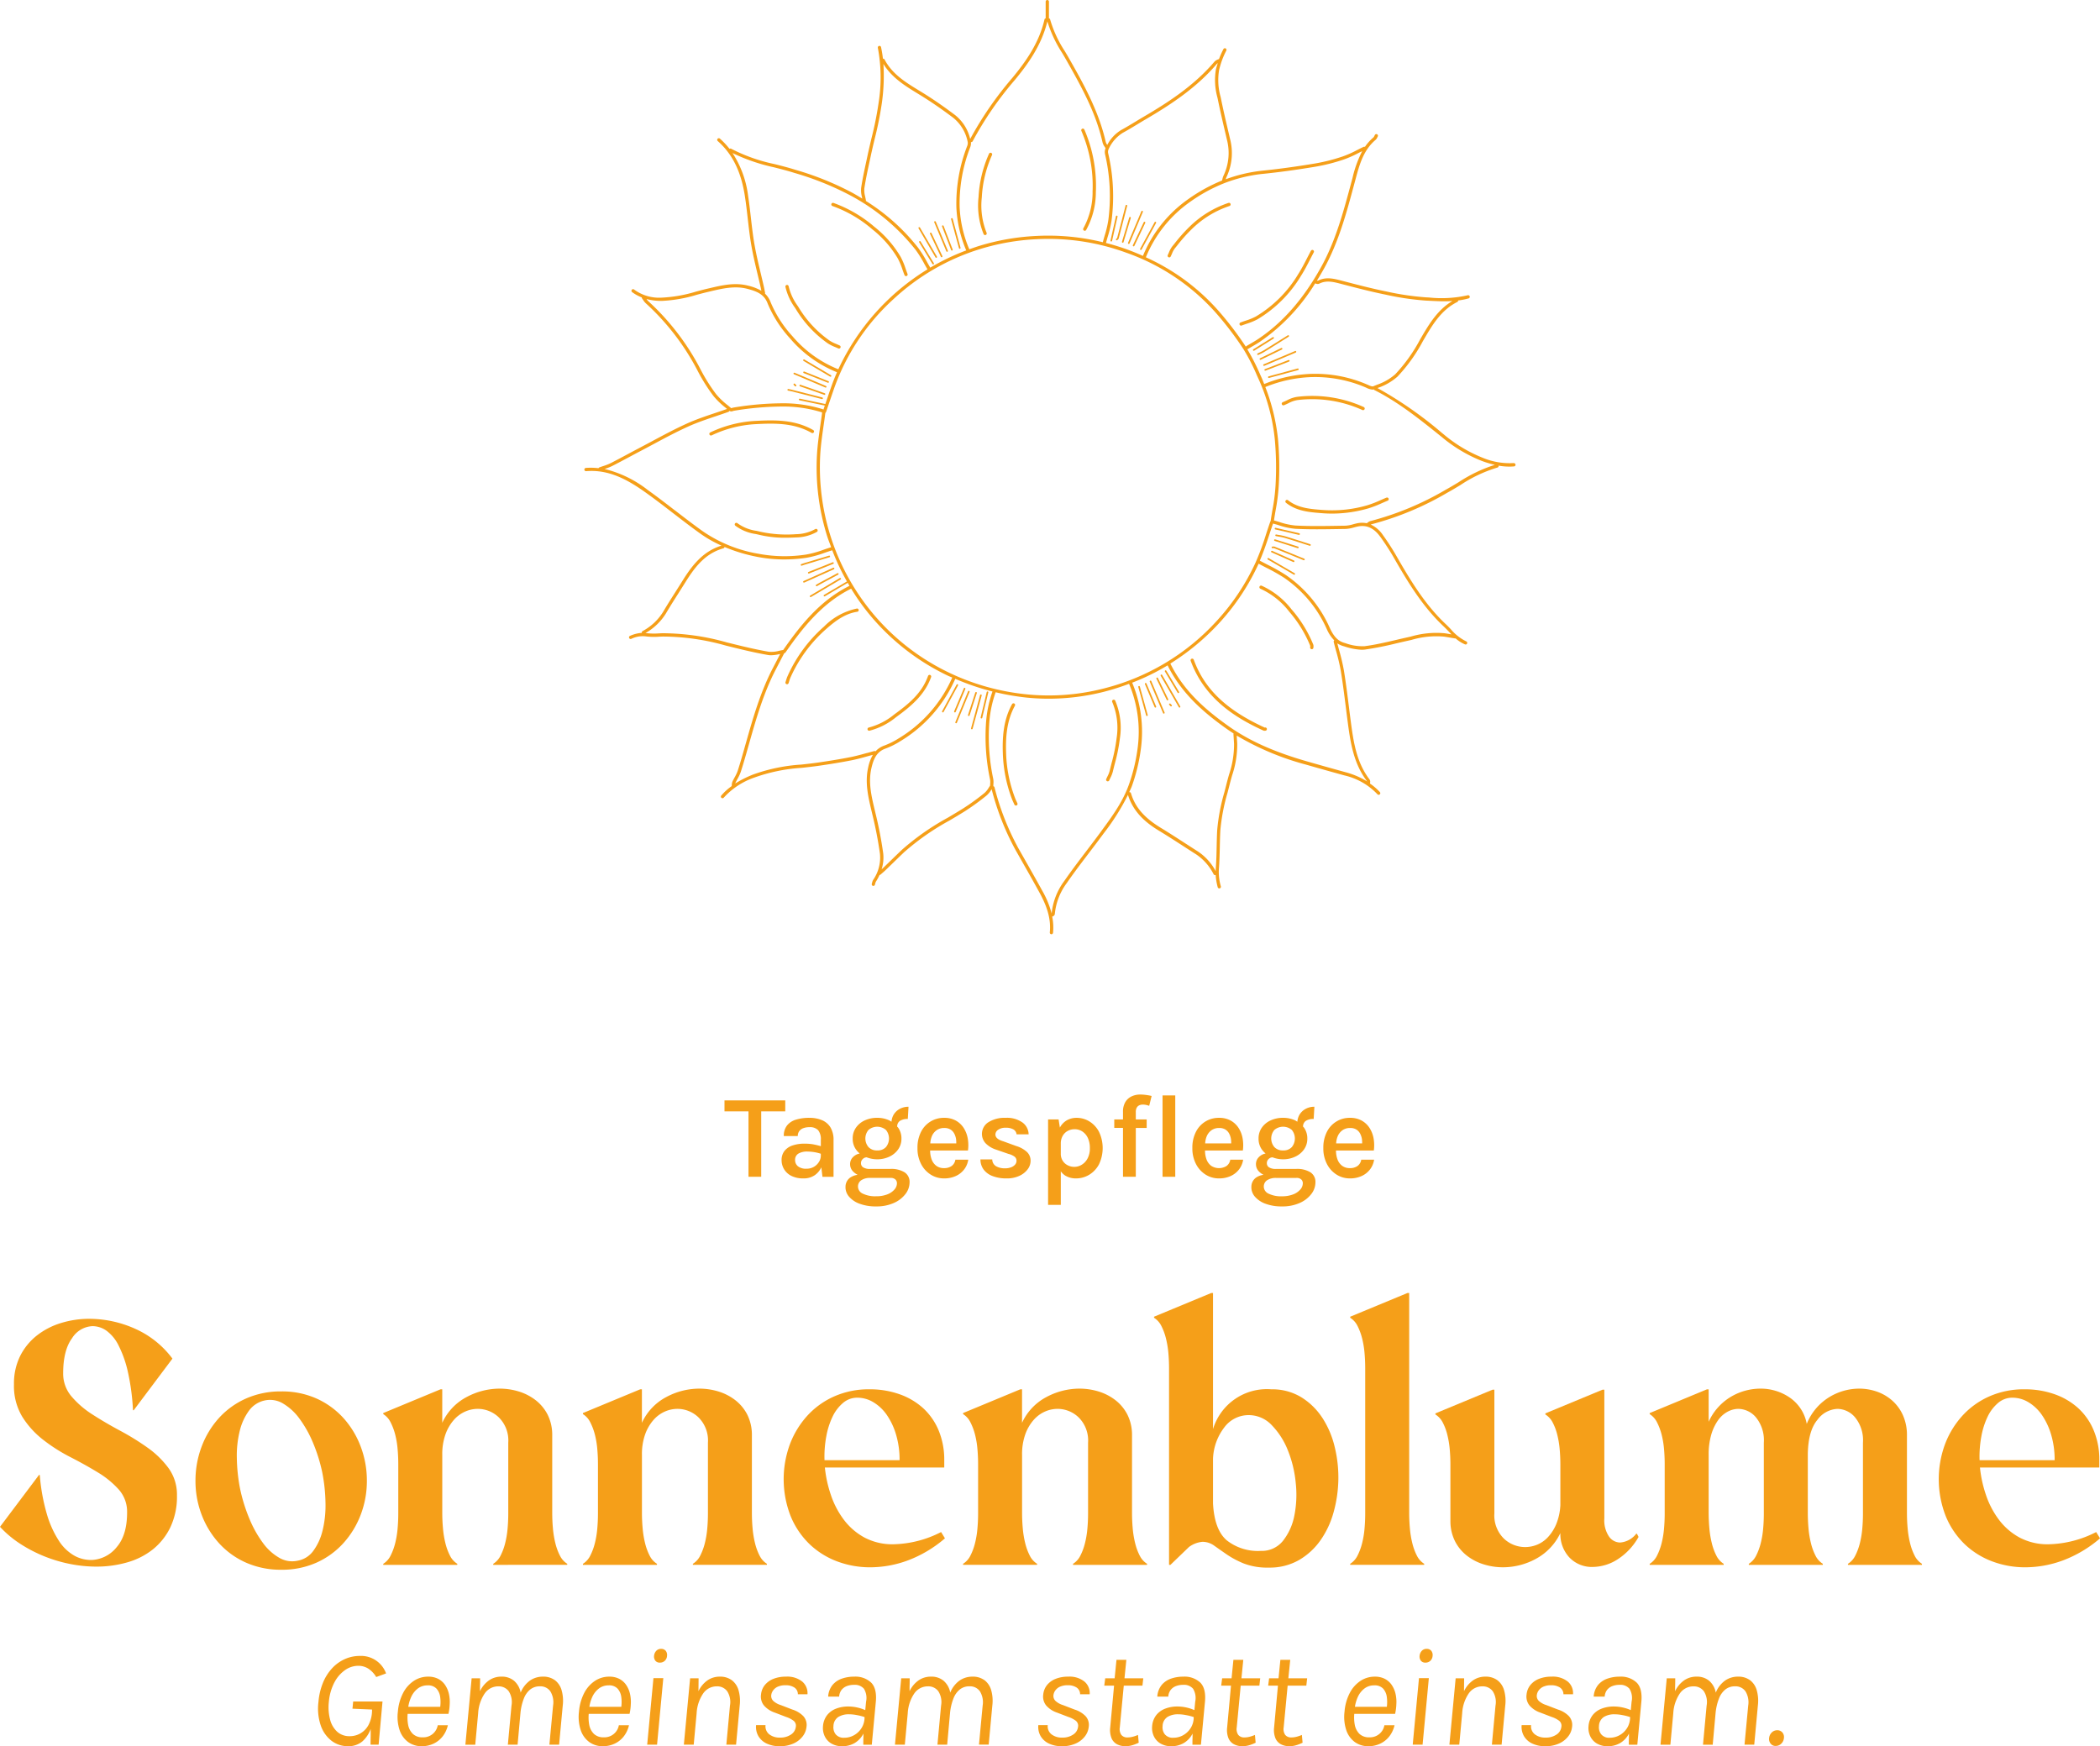 <svg xmlns="http://www.w3.org/2000/svg" xmlns:xlink="http://www.w3.org/1999/xlink" width="420.825" height="350" viewBox="0 0 420.825 350"><defs><clipPath id="a"><rect width="420.825" height="350" fill="none"></rect></clipPath></defs><g clip-path="url(#a)"><path d="M112.852,112.281a4.857,4.857,0,0,0-2.559-.719,3.93,3.93,0,0,0-2.061.558,3.78,3.78,0,0,0-1.289,1.392l-.257-1.631H104.58V129.01h2.547v-6.734a3.276,3.276,0,0,0,.906.872,4.078,4.078,0,0,0,2.165.554,5.038,5.038,0,0,0,2.613-.725,5.366,5.366,0,0,0,1.964-2.085,7.56,7.56,0,0,0,.006-6.533,5.341,5.341,0,0,0-1.928-2.079m-.37,7.439a3.184,3.184,0,0,1-1.177,1.255,2.848,2.848,0,0,1-2.792.1,2.519,2.519,0,0,1-1.006-.908,2.61,2.61,0,0,1-.382-1.44v-1.966a3.073,3.073,0,0,1,.382-1.587,2.55,2.55,0,0,1,1.012-.99,2.85,2.85,0,0,1,1.368-.337,2.792,2.792,0,0,1,1.558.45,3.129,3.129,0,0,1,1.1,1.3,4.662,4.662,0,0,1,.406,2.022,4.28,4.28,0,0,1-.466,2.1" transform="translate(105.449 112.489)" fill="#f59f19"></path><path d="M115.706,111.84a1.085,1.085,0,0,1,.524-.458,1.725,1.725,0,0,1,.667-.133,3.379,3.379,0,0,1,.637.066,4.232,4.232,0,0,1,.649.185l.488-1.976a11.054,11.054,0,0,0-1.149-.207,8.643,8.643,0,0,0-1.137-.08,4.059,4.059,0,0,0-1.715.364,2.893,2.893,0,0,0-1.261,1.133,3.735,3.735,0,0,0-.476,1.994v1.5h-1.749v1.7h1.749v9.795H115.5v-9.795h2.179v-1.7H115.5v-1.464a1.763,1.763,0,0,1,.2-.922" transform="translate(112.107 110.145)" fill="#f59f19"></path><path d="M103.959,121.481a3.173,3.173,0,0,1-1.155.2,3.484,3.484,0,0,1-1.868-.434,1.587,1.587,0,0,1-.739-1.352H97.83a3.394,3.394,0,0,0,.637,2.03,3.974,3.974,0,0,0,1.8,1.313,7.683,7.683,0,0,0,2.828.466,5.882,5.882,0,0,0,2.51-.5,4.3,4.3,0,0,0,1.673-1.305,2.8,2.8,0,0,0,.6-1.707,2.389,2.389,0,0,0-.751-1.809,5.574,5.574,0,0,0-2.117-1.167l-2.607-.95q-1.572-.455-1.573-1.37a1.167,1.167,0,0,1,.542-.934,2.45,2.45,0,0,1,1.506-.412,2.934,2.934,0,0,1,1.583.349,1.287,1.287,0,0,1,.607.972h2.418a3.006,3.006,0,0,0-1.227-2.37,5.352,5.352,0,0,0-3.38-.938,6.057,6.057,0,0,0-3.452.88,2.765,2.765,0,0,0-.558,4.225,5.081,5.081,0,0,0,2.117,1.273l2.44.845a3.672,3.672,0,0,1,1.245.56,1.022,1.022,0,0,1,.386.843,1.131,1.131,0,0,1-.291.757,1.966,1.966,0,0,1-.8.534" transform="translate(98.643 112.489)" fill="#f59f19"></path><path d="M101.618,115.685a5.759,5.759,0,0,0-.815-2.1,4.453,4.453,0,0,0-1.579-1.476,4.714,4.714,0,0,0-2.344-.546,5.07,5.07,0,0,0-4.619,2.808,6.921,6.921,0,0,0-.713,3.261,6.721,6.721,0,0,0,.719,3.177,5.441,5.441,0,0,0,1.928,2.131,4.932,4.932,0,0,0,2.685.763,5.556,5.556,0,0,0,2.332-.47,4.4,4.4,0,0,0,1.679-1.317,4.234,4.234,0,0,0,.833-1.962H99.141a1.9,1.9,0,0,1-.755,1.267,2.563,2.563,0,0,1-1.506.422,2.53,2.53,0,0,1-1.56-.464,2.815,2.815,0,0,1-.928-1.261,5.053,5.053,0,0,1-.307-1.809h7.579a7.747,7.747,0,0,0-.046-2.422M94.4,115.31a2.826,2.826,0,0,1,.958-1.249,2.583,2.583,0,0,1,1.564-.464,2.272,2.272,0,0,1,1.239.309,2.12,2.12,0,0,1,.755.815,3.535,3.535,0,0,1,.364,1.113,5.814,5.814,0,0,1,.042.856H94.115a4.462,4.462,0,0,1,.289-1.38" transform="translate(92.309 112.489)" fill="#f59f19"></path><path d="M84.364,126.6a2.886,2.886,0,0,0,.737,1.9,5.083,5.083,0,0,0,2.115,1.4,9.128,9.128,0,0,0,3.292.53,8.377,8.377,0,0,0,3.567-.7,5.913,5.913,0,0,0,2.32-1.8,3.854,3.854,0,0,0,.813-2.316,2.27,2.27,0,0,0-1.02-2.03,5.052,5.052,0,0,0-2.8-.671H89.365a2.5,2.5,0,0,1-1.472-.321.977.977,0,0,1-.424-.809,1.107,1.107,0,0,1,.215-.695,1.381,1.381,0,0,1,.542-.426,1.806,1.806,0,0,1,.37-.076,5.83,5.83,0,0,0,2.111.4,5.65,5.65,0,0,0,2.428-.518,4.419,4.419,0,0,0,1.773-1.452,3.656,3.656,0,0,0,.669-2.185,3.7,3.7,0,0,0-.669-2.2c-.052-.074-.129-.129-.187-.2a1.376,1.376,0,0,1,.532-1.133,2.731,2.731,0,0,1,1.6-.392l.143-2.452a3.6,3.6,0,0,0-1.761.428,3.213,3.213,0,0,0-1.245,1.2,3.357,3.357,0,0,0-.408,1.376,4.452,4.452,0,0,0-.444-.275,5.706,5.706,0,0,0-2.428-.512,5.831,5.831,0,0,0-2.468.512,4.331,4.331,0,0,0-1.773,1.452,3.723,3.723,0,0,0-.661,2.2,3.678,3.678,0,0,0,.661,2.185,4.088,4.088,0,0,0,.745.8,3.9,3.9,0,0,0-.436.129,2.578,2.578,0,0,0-1.09.8,1.961,1.961,0,0,0-.4,1.243,2.064,2.064,0,0,0,.534,1.37,3.483,3.483,0,0,0,.978.735,3.458,3.458,0,0,0-1.518.572,2.259,2.259,0,0,0-.91,1.928m9.021-1.88a1.345,1.345,0,0,1,.972.309,1.038,1.038,0,0,1,.313.763,1.923,1.923,0,0,1-.512,1.265,3.588,3.588,0,0,1-1.446.972,6.016,6.016,0,0,1-2.205.368,5.635,5.635,0,0,1-2.687-.528,1.574,1.574,0,0,1-.958-1.386,1.51,1.51,0,0,1,.649-1.293,3.12,3.12,0,0,1,1.854-.47Zm-4.428-9.606a2.688,2.688,0,0,1,3.517,0,2.722,2.722,0,0,1,0,3.416,2.222,2.222,0,0,1-1.755.679,2.267,2.267,0,0,1-1.761-.679,2.667,2.667,0,0,1,0-3.416" transform="translate(85.065 111.377)" fill="#f59f19"></path><rect width="2.547" height="16.307" transform="translate(232.966 219.56)" fill="#f59f19"></rect><path d="M142.115,115.685a5.76,5.76,0,0,0-.815-2.1,4.453,4.453,0,0,0-1.579-1.476,4.714,4.714,0,0,0-2.344-.546,5.07,5.07,0,0,0-4.619,2.808,6.922,6.922,0,0,0-.713,3.261,6.721,6.721,0,0,0,.719,3.177,5.441,5.441,0,0,0,1.928,2.131,4.932,4.932,0,0,0,2.685.763,5.556,5.556,0,0,0,2.332-.47,4.4,4.4,0,0,0,1.679-1.317,4.235,4.235,0,0,0,.833-1.962h-2.583a1.9,1.9,0,0,1-.755,1.267,2.563,2.563,0,0,1-1.506.422,2.534,2.534,0,0,1-1.56-.464,2.815,2.815,0,0,1-.928-1.261,5.054,5.054,0,0,1-.307-1.809h7.579a7.749,7.749,0,0,0-.046-2.422m-7.214-.376a2.826,2.826,0,0,1,.958-1.249,2.583,2.583,0,0,1,1.564-.464,2.272,2.272,0,0,1,1.239.309,2.12,2.12,0,0,1,.755.815,3.535,3.535,0,0,1,.364,1.113,5.805,5.805,0,0,1,.042.856h-5.212a4.463,4.463,0,0,1,.289-1.38" transform="translate(133.142 112.489)" fill="#f59f19"></path><path d="M124.862,126.6a2.887,2.887,0,0,0,.737,1.9,5.089,5.089,0,0,0,2.113,1.4,9.143,9.143,0,0,0,3.292.53,8.38,8.38,0,0,0,3.569-.7,5.891,5.891,0,0,0,2.318-1.8,3.844,3.844,0,0,0,.815-2.316,2.274,2.274,0,0,0-1.02-2.03,5.052,5.052,0,0,0-2.8-.671h-4.023a2.5,2.5,0,0,1-1.47-.321.977.977,0,0,1-.424-.809,1.107,1.107,0,0,1,.215-.695,1.38,1.38,0,0,1,.542-.426,1.779,1.779,0,0,1,.37-.076,5.83,5.83,0,0,0,2.111.4,5.65,5.65,0,0,0,2.428-.518,4.419,4.419,0,0,0,1.773-1.452,3.656,3.656,0,0,0,.669-2.185,3.7,3.7,0,0,0-.669-2.2c-.052-.074-.129-.129-.187-.2a1.376,1.376,0,0,1,.532-1.133,2.731,2.731,0,0,1,1.6-.392l.143-2.452a3.6,3.6,0,0,0-1.761.428,3.213,3.213,0,0,0-1.245,1.2,3.328,3.328,0,0,0-.408,1.376,4.451,4.451,0,0,0-.444-.275,5.706,5.706,0,0,0-2.428-.512,5.831,5.831,0,0,0-2.468.512,4.337,4.337,0,0,0-1.775,1.452,3.736,3.736,0,0,0-.659,2.2,3.691,3.691,0,0,0,.659,2.185,4.16,4.16,0,0,0,.747.8,3.9,3.9,0,0,0-.436.129,2.578,2.578,0,0,0-1.091.8,1.961,1.961,0,0,0-.4,1.243,2.047,2.047,0,0,0,.536,1.37,3.444,3.444,0,0,0,.976.735,3.458,3.458,0,0,0-1.518.572,2.259,2.259,0,0,0-.91,1.928m9.021-1.88a1.337,1.337,0,0,1,.97.309,1.032,1.032,0,0,1,.315.763,1.923,1.923,0,0,1-.512,1.265,3.588,3.588,0,0,1-1.446.972A6.02,6.02,0,0,1,131,128.4a5.632,5.632,0,0,1-2.685-.528,1.574,1.574,0,0,1-.958-1.386,1.51,1.51,0,0,1,.649-1.293,3.117,3.117,0,0,1,1.852-.47Zm-4.428-9.606a2.691,2.691,0,0,1,3.519,0,2.729,2.729,0,0,1,0,3.416,2.229,2.229,0,0,1-1.757.679,2.267,2.267,0,0,1-1.761-.679,2.667,2.667,0,0,1,0-3.416" transform="translate(125.899 111.377)" fill="#f59f19"></path><path d="M129.048,115.685a5.76,5.76,0,0,0-.815-2.1,4.453,4.453,0,0,0-1.579-1.476,4.714,4.714,0,0,0-2.344-.546,5.065,5.065,0,0,0-4.619,2.808,6.921,6.921,0,0,0-.715,3.261,6.722,6.722,0,0,0,.721,3.177,5.441,5.441,0,0,0,1.928,2.131,4.932,4.932,0,0,0,2.685.763,5.556,5.556,0,0,0,2.332-.47,4.4,4.4,0,0,0,1.679-1.317,4.234,4.234,0,0,0,.833-1.962h-2.583a1.9,1.9,0,0,1-.757,1.267,2.874,2.874,0,0,1-3.065-.042,2.815,2.815,0,0,1-.928-1.261,5.054,5.054,0,0,1-.307-1.809h7.579a7.749,7.749,0,0,0-.046-2.422m-7.214-.376a2.826,2.826,0,0,1,.958-1.249,2.583,2.583,0,0,1,1.564-.464,2.277,2.277,0,0,1,1.239.309,2.12,2.12,0,0,1,.755.815,3.535,3.535,0,0,1,.363,1.113,5.814,5.814,0,0,1,.042.856h-5.212a4.463,4.463,0,0,1,.289-1.38" transform="translate(119.965 112.489)" fill="#f59f19"></path><path d="M79.648,125.132V112.015h4.82v-2.191H72.291v2.191H77.1v13.116Z" transform="translate(72.892 110.737)" fill="#f59f19"></path><path d="M84.4,116.886a10.413,10.413,0,0,0-1.779-.147,7.421,7.421,0,0,0-2.434.361,3.42,3.42,0,0,0-1.619,1.1,2.9,2.9,0,0,0-.578,1.844,3.493,3.493,0,0,0,.488,1.8,3.558,3.558,0,0,0,1.458,1.346,5.2,5.2,0,0,0,2.434.512,3.859,3.859,0,0,0,2.243-.627,3.934,3.934,0,0,0,1.342-1.591l.225,1.9H88.4v-7.344a4.8,4.8,0,0,0-.606-2.547,3.628,3.628,0,0,0-1.7-1.458,6.3,6.3,0,0,0-2.528-.47,8.8,8.8,0,0,0-2.731.374,3.559,3.559,0,0,0-1.773,1.179,3.319,3.319,0,0,0-.627,2.1h2.8a1.622,1.622,0,0,1,.293-.982,1.752,1.752,0,0,1,.813-.6,3.365,3.365,0,0,1,1.227-.2,2.229,2.229,0,0,1,1.749.607,2.849,2.849,0,0,1,.536,1.918v1.285a14.248,14.248,0,0,0-1.458-.353m.112,4.464a2.818,2.818,0,0,1-1.524.4,2.525,2.525,0,0,1-1.737-.5,1.573,1.573,0,0,1-.548-1.2,1.423,1.423,0,0,1,.685-1.338,3.369,3.369,0,0,1,1.721-.4,9.467,9.467,0,0,1,1.5.131,9.029,9.029,0,0,1,1.245.309v.428a2.314,2.314,0,0,1-.351,1.179,2.905,2.905,0,0,1-.994.994" transform="translate(78.635 112.489)" fill="#f59f19"></path><path d="M183.517,167.511a4.5,4.5,0,0,1-3.288,1.82,2.759,2.759,0,0,1-2.2-1.189,5.794,5.794,0,0,1-.946-3.639V138.692h-.349l-11.471,4.756v.211a4.11,4.11,0,0,1,1.468,1.609,10.79,10.79,0,0,1,.91,2.414,18.526,18.526,0,0,1,.49,2.9q.139,1.539.141,3.079v8.184a11.594,11.594,0,0,1-.805,3.744,8.888,8.888,0,0,1-1.645,2.623,6.185,6.185,0,0,1-2.167,1.538,6.357,6.357,0,0,1-2.448.49,6.181,6.181,0,0,1-4.268-1.713,6.509,6.509,0,0,1-1.89-5.073V138.692H154.7l-11.471,4.756v.211a4.114,4.114,0,0,1,1.47,1.609,10.888,10.888,0,0,1,.908,2.414,18.524,18.524,0,0,1,.49,2.9q.139,1.539.141,3.079V165.2a8.947,8.947,0,0,0,.944,3.916,8.6,8.6,0,0,0,2.344,2.834,10.406,10.406,0,0,0,3.358,1.749,12.978,12.978,0,0,0,3.916.594,13.846,13.846,0,0,0,6.541-1.679,11.43,11.43,0,0,0,4.932-5.177,6.869,6.869,0,0,0,1.783,4.862,6.208,6.208,0,0,0,4.792,1.924,9.381,9.381,0,0,0,4.756-1.434,12.678,12.678,0,0,0,4.338-4.581c-.048-.092-.094-.187-.141-.281a1.738,1.738,0,0,0-.279-.42" transform="translate(144.414 139.844)" fill="#f59f19"></path><path d="M217.7,172.058a11.407,11.407,0,0,1-.91-2.482,19.236,19.236,0,0,1-.488-2.974c-.1-1.048-.141-2.085-.141-3.111V147.682a9.683,9.683,0,0,0-.876-3.918,8.68,8.68,0,0,0-2.133-2.834,9.263,9.263,0,0,0-3.043-1.751,10.778,10.778,0,0,0-3.533-.59,11.556,11.556,0,0,0-6.051,1.749,11.1,11.1,0,0,0-4.442,5.316,8.188,8.188,0,0,0-3.426-5.284,10.313,10.313,0,0,0-5.876-1.781,11.633,11.633,0,0,0-5.912,1.643,11.153,11.153,0,0,0-4.442,5v-6.5h-.349l-11.471,4.758v.211a4.055,4.055,0,0,1,1.47,1.643,12.033,12.033,0,0,1,.91,2.412,17.906,17.906,0,0,1,.488,2.87q.139,1.539.141,3.077v9.933c0,1.026-.048,2.054-.141,3.079a18.721,18.721,0,0,1-.488,2.9,11.8,11.8,0,0,1-.91,2.448,4.048,4.048,0,0,1-1.47,1.645v.209h14.829V173.7a4.03,4.03,0,0,1-1.468-1.645,11.407,11.407,0,0,1-.91-2.482,19.482,19.482,0,0,1-.49-2.974q-.139-1.573-.141-3.111V151.877a14.077,14.077,0,0,1,.526-4.091,9.664,9.664,0,0,1,1.364-2.868,5.547,5.547,0,0,1,1.924-1.713,4.623,4.623,0,0,1,2.133-.56,4.709,4.709,0,0,1,3.533,1.713,7.257,7.257,0,0,1,1.574,5.071v14.2c0,1.026-.046,2.054-.141,3.079a18.032,18.032,0,0,1-.49,2.9,11.682,11.682,0,0,1-.908,2.448,4.062,4.062,0,0,1-1.47,1.645v.209h14.831V173.7a4.034,4.034,0,0,1-1.47-1.645,11.406,11.406,0,0,1-.91-2.482,19.478,19.478,0,0,1-.49-2.974q-.139-1.573-.139-3.111V151.738q.069-4.687,1.924-6.891a5.263,5.263,0,0,1,4.021-2.2,4.709,4.709,0,0,1,3.533,1.713,7.257,7.257,0,0,1,1.574,5.071v14.2c0,1.026-.046,2.054-.141,3.079a18.488,18.488,0,0,1-.488,2.9,11.8,11.8,0,0,1-.91,2.448,4.062,4.062,0,0,1-1.47,1.645v.209h14.829V173.7a4.058,4.058,0,0,1-1.468-1.645" transform="translate(165.978 139.739)" fill="#f59f19"></path><path d="M225,167.267a21.814,21.814,0,0,1-9.513,2.448,11.97,11.97,0,0,1-5.8-1.329,12.789,12.789,0,0,1-4.129-3.533,17.436,17.436,0,0,1-2.623-4.967,24.715,24.715,0,0,1-1.223-5.561h23.923v-1.468a15.2,15.2,0,0,0-1.119-5.947,12.605,12.605,0,0,0-3.113-4.477,13.838,13.838,0,0,0-4.758-2.8,17.783,17.783,0,0,0-5.981-.98,17.089,17.089,0,0,0-7.1,1.434,16.087,16.087,0,0,0-5.422,3.918,17.873,17.873,0,0,0-3.462,5.734,20.292,20.292,0,0,0,.175,14.341,16.474,16.474,0,0,0,3.778,5.6,16.2,16.2,0,0,0,5.527,3.462,18.672,18.672,0,0,0,6.645,1.189,21.885,21.885,0,0,0,7.589-1.4,24.641,24.641,0,0,0,7.381-4.406Zm-23.013-19.131a15.357,15.357,0,0,1,1.259-3.988,8.249,8.249,0,0,1,2.1-2.761,4.346,4.346,0,0,1,2.868-1.05,6.233,6.233,0,0,1,3.217.91,8.736,8.736,0,0,1,2.693,2.553,13.8,13.8,0,0,1,1.854,3.952,17.574,17.574,0,0,1,.7,5.107H201.634a22.346,22.346,0,0,1,.349-4.722" transform="translate(195.057 139.809)" fill="#f59f19"></path><path d="M100.228,169.715a11.97,11.97,0,0,1-5.8-1.329,12.789,12.789,0,0,1-4.129-3.533,17.437,17.437,0,0,1-2.623-4.967,24.717,24.717,0,0,1-1.223-5.561h23.923v-1.468a15.2,15.2,0,0,0-1.119-5.947,12.606,12.606,0,0,0-3.113-4.477,13.838,13.838,0,0,0-4.758-2.8,17.783,17.783,0,0,0-5.981-.98,17.089,17.089,0,0,0-7.1,1.434,16.087,16.087,0,0,0-5.422,3.918,17.873,17.873,0,0,0-3.462,5.734,20.293,20.293,0,0,0,.175,14.341,16.474,16.474,0,0,0,3.778,5.6,16.2,16.2,0,0,0,5.527,3.462,18.68,18.68,0,0,0,6.645,1.189,21.885,21.885,0,0,0,7.589-1.4,24.642,24.642,0,0,0,7.381-4.406l-.771-1.259a21.814,21.814,0,0,1-9.513,2.448m-13.5-21.579a15.357,15.357,0,0,1,1.259-3.988,8.249,8.249,0,0,1,2.1-2.761,4.346,4.346,0,0,1,2.868-1.05,6.233,6.233,0,0,1,3.217.91,8.735,8.735,0,0,1,2.693,2.553,13.8,13.8,0,0,1,1.854,3.952,17.573,17.573,0,0,1,.7,5.107H86.379a22.348,22.348,0,0,1,.349-4.722" transform="translate(78.845 139.809)" fill="#f59f19"></path><path d="M148.085,181.682a11.409,11.409,0,0,1-.91-2.482,19.233,19.233,0,0,1-.488-2.974q-.142-1.573-.141-3.111v-44.07H146.2L134.726,133.8v.209a4.052,4.052,0,0,1,1.468,1.643,11.86,11.86,0,0,1,.91,2.45,18.3,18.3,0,0,1,.488,2.9c.094,1.026.141,2.05.141,3.079v29.169c0,1.026-.046,2.054-.141,3.079a18.262,18.262,0,0,1-.488,2.9,11.8,11.8,0,0,1-.91,2.448,4.058,4.058,0,0,1-1.468,1.645v.209h14.827v-.209a4.058,4.058,0,0,1-1.468-1.645" transform="translate(135.845 130.116)" fill="#f59f19"></path><path d="M131.493,172.058a11.409,11.409,0,0,1-.91-2.482,19.235,19.235,0,0,1-.49-2.974c-.094-1.048-.139-2.085-.139-3.111V147.682a9.048,9.048,0,0,0-.944-3.918,8.689,8.689,0,0,0-2.344-2.834,10.55,10.55,0,0,0-3.358-1.751,13.062,13.062,0,0,0-3.918-.59,14.049,14.049,0,0,0-6.575,1.679,11.007,11.007,0,0,0-4.9,5.175v-6.716h-.349L96.1,143.484v.211a4.055,4.055,0,0,1,1.47,1.643,11.912,11.912,0,0,1,.91,2.412,17.473,17.473,0,0,1,.488,2.87q.142,1.539.141,3.077v9.933c0,1.026-.046,2.054-.141,3.079a18.258,18.258,0,0,1-.488,2.9,11.684,11.684,0,0,1-.91,2.448A4.048,4.048,0,0,1,96.1,173.7v.209h14.831V173.7a4.048,4.048,0,0,1-1.47-1.645,11.408,11.408,0,0,1-.91-2.482,19.238,19.238,0,0,1-.488-2.974q-.142-1.573-.141-3.111V151.877a11.885,11.885,0,0,1,.629-4.091,8.971,8.971,0,0,1,1.645-2.868,6.58,6.58,0,0,1,2.273-1.713,6.3,6.3,0,0,1,2.589-.56,6.1,6.1,0,0,1,4.2,1.713,6.511,6.511,0,0,1,1.888,5.071v14.2c0,1.026-.046,2.054-.141,3.079a18.257,18.257,0,0,1-.49,2.9,11.683,11.683,0,0,1-.908,2.448,4.062,4.062,0,0,1-1.47,1.645v.209h14.829V173.7a4.058,4.058,0,0,1-1.468-1.645" transform="translate(96.895 139.739)" fill="#f59f19"></path><path d="M73.64,172.058a11.407,11.407,0,0,1-.91-2.482,19.231,19.231,0,0,1-.49-2.974c-.094-1.048-.139-2.085-.139-3.111V147.682a9.047,9.047,0,0,0-.944-3.918,8.688,8.688,0,0,0-2.344-2.834,10.55,10.55,0,0,0-3.358-1.751,13.062,13.062,0,0,0-3.918-.59,14.049,14.049,0,0,0-6.575,1.679,11.007,11.007,0,0,0-4.9,5.175v-6.716h-.349l-11.473,4.758v.211a4.055,4.055,0,0,1,1.47,1.643,11.912,11.912,0,0,1,.91,2.412,17.472,17.472,0,0,1,.488,2.87q.142,1.539.141,3.077v9.933c0,1.026-.046,2.054-.141,3.079a18.257,18.257,0,0,1-.488,2.9,11.684,11.684,0,0,1-.91,2.448,4.048,4.048,0,0,1-1.47,1.645v.209H53.075V173.7a4.048,4.048,0,0,1-1.47-1.645,11.407,11.407,0,0,1-.91-2.482,19.236,19.236,0,0,1-.488-2.974q-.142-1.573-.141-3.111V151.877a11.885,11.885,0,0,1,.629-4.091,8.971,8.971,0,0,1,1.645-2.868,6.58,6.58,0,0,1,2.273-1.713,6.3,6.3,0,0,1,2.589-.56,6.1,6.1,0,0,1,4.2,1.713,6.511,6.511,0,0,1,1.888,5.071v14.2c0,1.026-.046,2.054-.141,3.079a18.254,18.254,0,0,1-.49,2.9,11.683,11.683,0,0,1-.908,2.448,4.062,4.062,0,0,1-1.47,1.645v.209H75.109V173.7a4.058,4.058,0,0,1-1.468-1.645" transform="translate(38.562 139.739)" fill="#f59f19"></path><path d="M49.164,144.216a16.262,16.262,0,0,0-5.386-3.916,16.888,16.888,0,0,0-7.065-1.434,17.114,17.114,0,0,0-7.1,1.434,16.137,16.137,0,0,0-5.42,3.916,17.861,17.861,0,0,0-3.464,5.738,19.221,19.221,0,0,0-1.223,6.82,18.921,18.921,0,0,0,1.223,6.784,17.911,17.911,0,0,0,3.464,5.7,16.087,16.087,0,0,0,5.42,3.918,17.114,17.114,0,0,0,7.1,1.434,16.888,16.888,0,0,0,7.065-1.434,16.211,16.211,0,0,0,5.386-3.918,17.942,17.942,0,0,0,3.462-5.7,18.923,18.923,0,0,0,1.225-6.784,19.223,19.223,0,0,0-1.225-6.82,17.892,17.892,0,0,0-3.462-5.738m-4.2,22.561a11.262,11.262,0,0,1-1.854,4.057A4.929,4.929,0,0,1,40,172.792a5.107,5.107,0,0,1-3.671-.558,10.513,10.513,0,0,1-3.288-2.974,22.5,22.5,0,0,1-2.693-4.792,33.311,33.311,0,0,1-1.89-6.015,34.756,34.756,0,0,1-.665-6.26,20.654,20.654,0,0,1,.594-5.457,11.306,11.306,0,0,1,1.854-4.025,5.247,5.247,0,0,1,3.115-2.026,5.016,5.016,0,0,1,3.671.592,11.007,11.007,0,0,1,3.288,3.008,23.037,23.037,0,0,1,2.693,4.758,32.759,32.759,0,0,1,1.888,5.981,34.381,34.381,0,0,1,.665,6.262,21.067,21.067,0,0,1-.594,5.491" transform="translate(19.667 140.02)" fill="#f59f19"></path><path d="M93.563,172.058a11.409,11.409,0,0,1-.91-2.482,19.233,19.233,0,0,1-.49-2.974c-.094-1.048-.139-2.085-.139-3.111V147.682a9.048,9.048,0,0,0-.944-3.918,8.689,8.689,0,0,0-2.344-2.834,10.55,10.55,0,0,0-3.358-1.751,13.062,13.062,0,0,0-3.918-.59,14.049,14.049,0,0,0-6.575,1.679,11.007,11.007,0,0,0-4.9,5.175v-6.716H69.64l-11.473,4.758v.211a4.055,4.055,0,0,1,1.47,1.643,11.911,11.911,0,0,1,.91,2.412,17.473,17.473,0,0,1,.488,2.87q.142,1.539.141,3.077v9.933c0,1.026-.046,2.054-.141,3.079a18.258,18.258,0,0,1-.488,2.9,11.683,11.683,0,0,1-.91,2.448,4.048,4.048,0,0,1-1.47,1.645v.209H73V173.7a4.048,4.048,0,0,1-1.47-1.645,11.409,11.409,0,0,1-.91-2.482,19.235,19.235,0,0,1-.488-2.974q-.142-1.573-.141-3.111V151.877a11.885,11.885,0,0,1,.629-4.091,8.971,8.971,0,0,1,1.645-2.868,6.58,6.58,0,0,1,2.273-1.713,6.3,6.3,0,0,1,2.589-.56,6.1,6.1,0,0,1,4.2,1.713,6.511,6.511,0,0,1,1.888,5.071v14.2c0,1.026-.046,2.054-.141,3.079a18.253,18.253,0,0,1-.49,2.9,11.683,11.683,0,0,1-.908,2.448A4.062,4.062,0,0,1,80.2,173.7v.209H95.032V173.7a4.058,4.058,0,0,1-1.468-1.645" transform="translate(58.65 139.739)" fill="#f59f19"></path><path d="M29.554,157.434a50.682,50.682,0,0,0-5.491-3.392q-2.94-1.576-5.493-3.219a18.637,18.637,0,0,1-4.232-3.637,7.005,7.005,0,0,1-1.679-4.651q0-4.618,1.783-7.029a5.077,5.077,0,0,1,4.093-2.416,4.874,4.874,0,0,1,2.8.912,8.086,8.086,0,0,1,2.414,2.936,22.473,22.473,0,0,1,1.854,5.212,45.651,45.651,0,0,1,1.048,7.8h.141L34.555,139.6A18.905,18.905,0,0,0,27,133.579a22.491,22.491,0,0,0-9.092-1.958,19.14,19.14,0,0,0-5.667.839,14.8,14.8,0,0,0-4.826,2.484,12.218,12.218,0,0,0-3.358,4.091A12.386,12.386,0,0,0,2.8,144.773a11.918,11.918,0,0,0,1.679,6.5,17.9,17.9,0,0,0,4.2,4.617,34,34,0,0,0,5.455,3.462q2.94,1.509,5.457,3.045a18.374,18.374,0,0,1,4.2,3.428,6.7,6.7,0,0,1,1.679,4.615q0,4.549-2.1,6.961a6.8,6.8,0,0,1-4.9,2.553,6.848,6.848,0,0,1-3.533-.839,8.873,8.873,0,0,1-3.113-2.972,20.166,20.166,0,0,1-2.414-5.316,38.64,38.64,0,0,1-1.434-7.871l-.139-.068L0,173.312a21.328,21.328,0,0,0,4.091,3.428,28.288,28.288,0,0,0,4.792,2.484,28.61,28.61,0,0,0,5.177,1.538,27.064,27.064,0,0,0,5.246.526,22.27,22.27,0,0,0,6.155-.841A14.659,14.659,0,0,0,30.6,177.86a12.809,12.809,0,0,0,3.533-4.442,14.329,14.329,0,0,0,1.329-6.4,9.03,9.03,0,0,0-1.679-5.457,18.319,18.319,0,0,0-4.232-4.127" transform="translate(0 132.715)" fill="#f59f19"></path><path d="M148.866,154.05a13.512,13.512,0,0,0-4.231-4.127,11.175,11.175,0,0,0-5.981-1.573,11.27,11.27,0,0,0-11.682,7.975V129.043h-.349L115.151,133.8v.209a4.078,4.078,0,0,1,1.468,1.643,11.634,11.634,0,0,1,.91,2.45,18.564,18.564,0,0,1,.49,2.9q.139,1.542.141,3.079v39.453h.279l3.707-3.569a5.31,5.31,0,0,1,2.727-1.048,4.013,4.013,0,0,1,2.378.8q1.121.8,2.555,1.785a18.307,18.307,0,0,0,3.392,1.783,13.172,13.172,0,0,0,4.967.8,11.793,11.793,0,0,0,6.017-1.5,13.641,13.641,0,0,0,4.336-3.988,18.11,18.11,0,0,0,2.623-5.631,26.1,26.1,0,0,0,.946-6.435,25.74,25.74,0,0,0-.735-6.647,18.613,18.613,0,0,0-2.484-5.84m-5.6,19.623A11.658,11.658,0,0,1,141,178.708a5.409,5.409,0,0,1-4.442,2.028A10.086,10.086,0,0,1,129.7,178.6q-2.449-2.133-2.729-7.381V162.27a10.971,10.971,0,0,1,2.273-6.3,6.06,6.06,0,0,1,4.862-2.448,6.326,6.326,0,0,1,4.651,2.028,15.325,15.325,0,0,1,3.217,5.037,23.411,23.411,0,0,1,1.575,6.541,21.518,21.518,0,0,1-.279,6.541" transform="translate(116.108 130.115)" fill="#f59f19"></path><path d="M156.2,169.342a3.634,3.634,0,0,1,1.538-.285,3.1,3.1,0,0,1,1.781.46,1.6,1.6,0,0,1,.695,1.35h1.922a3.022,3.022,0,0,0-1.03-2.532,4.783,4.783,0,0,0-3.3-1,6.536,6.536,0,0,0-2.5.444,4.167,4.167,0,0,0-1.727,1.251,3.562,3.562,0,0,0-.751,1.894,2.843,2.843,0,0,0,.6,2.2,5,5,0,0,0,2.173,1.42l2.255.864a5.214,5.214,0,0,1,1.494.763,1.269,1.269,0,0,1,.452,1.239,2.131,2.131,0,0,1-.98,1.538,3.749,3.749,0,0,1-2.191.6,3.324,3.324,0,0,1-2.157-.661,2.035,2.035,0,0,1-.739-1.842h-1.892a3.707,3.707,0,0,0,.452,2.189,3.76,3.76,0,0,0,1.643,1.494,5.891,5.891,0,0,0,2.651.546,6.418,6.418,0,0,0,2.775-.552,4.727,4.727,0,0,0,1.822-1.432,3.692,3.692,0,0,0,.759-1.886,2.609,2.609,0,0,0-.645-2.165,5.234,5.234,0,0,0-2.193-1.313l-2.312-.892a3.955,3.955,0,0,1-1.466-.8,1.372,1.372,0,0,1-.438-1.259,1.989,1.989,0,0,1,.39-.912,2.348,2.348,0,0,1,.924-.725" transform="translate(153.085 168.724)" fill="#f59f19"></path><path d="M143.073,164.561a1.269,1.269,0,0,0-.994.41,1.676,1.676,0,0,0-.426.982,1.364,1.364,0,0,0,.263.988,1.1,1.1,0,0,0,.906.376,1.406,1.406,0,0,0,.982-.361,1.483,1.483,0,0,0,.452-1,1.332,1.332,0,0,0-.259-1,1.109,1.109,0,0,0-.924-.392" transform="translate(142.825 165.928)" fill="#f59f19"></path><path d="M140.965,180.817h1.976l1.253-13.333h-1.976Z" transform="translate(142.136 168.876)" fill="#f59f19"></path><path d="M154.206,168.028a3.926,3.926,0,0,0-2.372-.695,4.287,4.287,0,0,0-2.484.751,5.561,5.561,0,0,0-1.8,2.171l.026-2.591h-1.7l-1.253,13.305H146.6l.584-6.29a7.809,7.809,0,0,1,1.3-3.958,3.276,3.276,0,0,1,2.747-1.442,2.472,2.472,0,0,1,2.075.976,4,4,0,0,1,.556,2.894l-.723,7.82h1.948l.725-7.82a7.74,7.74,0,0,0-.239-3.125,3.827,3.827,0,0,0-1.37-2" transform="translate(145.826 168.723)" fill="#f59f19"></path><path d="M143.633,168.983a3.744,3.744,0,0,0-1.378-1.211,4.264,4.264,0,0,0-2-.438,5.14,5.14,0,0,0-2.858.841,6.411,6.411,0,0,0-2.151,2.412,9.808,9.808,0,0,0-1.058,3.76,8.506,8.506,0,0,0,.349,3.707,4.874,4.874,0,0,0,1.711,2.388,4.53,4.53,0,0,0,2.727.833,5.49,5.49,0,0,0,2.326-.494,5.037,5.037,0,0,0,1.828-1.432,5.657,5.657,0,0,0,1.078-2.277h-2.03a2.934,2.934,0,0,1-3.021,2.422,2.743,2.743,0,0,1-1.97-.683,3.423,3.423,0,0,1-.952-1.856,8.014,8.014,0,0,1-.09-2.165h8.176a9.75,9.75,0,0,0,.173-.976,9.021,9.021,0,0,0,.076-.916,7.313,7.313,0,0,0-.165-2.143,5.138,5.138,0,0,0-.773-1.773m-.962,4.4h-6.4a7.455,7.455,0,0,1,.584-1.984,4.473,4.473,0,0,1,1.321-1.685,3.164,3.164,0,0,1,1.97-.633,2.284,2.284,0,0,1,1.773.649,3.1,3.1,0,0,1,.745,1.683,7.594,7.594,0,0,1,.006,1.97" transform="translate(135.247 168.724)" fill="#f59f19"></path><path d="M183.6,168.028a3.9,3.9,0,0,0-2.366-.695,4.5,4.5,0,0,0-2.595.779,5.53,5.53,0,0,0-1.874,2.422,4.119,4.119,0,0,0-1.321-2.368,3.8,3.8,0,0,0-2.547-.833,4.287,4.287,0,0,0-2.484.751,5.578,5.578,0,0,0-1.8,2.171c0-.438,0-.87.014-1.3s.014-.86.014-1.289h-1.7l-1.253,13.305h1.978l.582-6.29a7.848,7.848,0,0,1,1.3-3.958,3.282,3.282,0,0,1,2.749-1.442,2.475,2.475,0,0,1,2.075.976,4.01,4.01,0,0,1,.556,2.894l-.725,7.82h1.95l.584-6.457a10.756,10.756,0,0,1,.675-2.812,4.269,4.269,0,0,1,1.279-1.8,3.011,3.011,0,0,1,1.914-.627,2.427,2.427,0,0,1,2.109,1,4.2,4.2,0,0,1,.548,2.866l-.737,7.82h1.948l.725-7.82a7.743,7.743,0,0,0-.237-3.125,3.841,3.841,0,0,0-1.364-2" transform="translate(167.065 168.723)" fill="#f59f19"></path><path d="M64.578,180.817h1.976l1.253-13.333H65.831Z" transform="translate(65.115 168.876)" fill="#f59f19"></path><path d="M179.175,173.114a1.3,1.3,0,0,0-1.014-.432,1.518,1.518,0,0,0-1.1.45,1.762,1.762,0,0,0-.528,1.109,1.467,1.467,0,0,0,.3,1.119,1.211,1.211,0,0,0,1.008.466,1.564,1.564,0,0,0,1.127-.458,1.731,1.731,0,0,0,.53-1.127,1.405,1.405,0,0,0-.321-1.127" transform="translate(177.987 174.117)" fill="#f59f19"></path><path d="M164.727,167.334a7.35,7.35,0,0,0-2.386.382,4.245,4.245,0,0,0-1.894,1.257,4.1,4.1,0,0,0-.9,2.368h2.2a2.476,2.476,0,0,1,.48-1.346,2.443,2.443,0,0,1,1.064-.771,3.983,3.983,0,0,1,1.434-.251,2.392,2.392,0,0,1,1.99.787,3.537,3.537,0,0,1,.43,2.581l-.165,1.7a8.518,8.518,0,0,0-3.424-.725,6.666,6.666,0,0,0-2.408.426,4.211,4.211,0,0,0-1.8,1.289,4.105,4.105,0,0,0-.836,2.211,3.905,3.905,0,0,0,.3,1.94,3.34,3.34,0,0,0,1.3,1.51,4.14,4.14,0,0,0,2.3.584,4.838,4.838,0,0,0,2.424-.625,4.638,4.638,0,0,0,1.779-1.908c0,.372,0,.741-.014,1.107s-.012.739-.012,1.121h1.7l.807-8.571q.25-2.663-.926-3.864a4.609,4.609,0,0,0-3.444-1.2m1.51,10.295a4.132,4.132,0,0,1-1.51,1.442,3.951,3.951,0,0,1-1.934.506,2.068,2.068,0,0,1-1.733-.681,2.262,2.262,0,0,1-.452-1.655,2.236,2.236,0,0,1,1-1.846,4.019,4.019,0,0,1,2.089-.52,8.321,8.321,0,0,1,1.558.155,11.327,11.327,0,0,1,1.587.4,4.086,4.086,0,0,1-.6,2.2" transform="translate(159.818 168.724)" fill="#f59f19"></path><path d="M88.34,167.334a7.359,7.359,0,0,0-2.386.382,4.228,4.228,0,0,0-1.892,1.257,4.086,4.086,0,0,0-.9,2.368h2.2a2.476,2.476,0,0,1,.48-1.346,2.442,2.442,0,0,1,1.064-.771,3.991,3.991,0,0,1,1.434-.251,2.392,2.392,0,0,1,1.99.787,3.537,3.537,0,0,1,.43,2.581l-.165,1.7a8.518,8.518,0,0,0-3.424-.725,6.666,6.666,0,0,0-2.408.426,4.212,4.212,0,0,0-1.8,1.289,4.1,4.1,0,0,0-.835,2.211,3.9,3.9,0,0,0,.3,1.94,3.34,3.34,0,0,0,1.3,1.51,4.14,4.14,0,0,0,2.3.584,4.827,4.827,0,0,0,2.424-.625,4.638,4.638,0,0,0,1.779-1.908c0,.372,0,.741-.014,1.107s-.012.739-.012,1.121h1.7l.807-8.571q.25-2.663-.926-3.864a4.606,4.606,0,0,0-3.444-1.2m1.51,10.295a4.133,4.133,0,0,1-1.51,1.442,3.952,3.952,0,0,1-1.934.506,2.068,2.068,0,0,1-1.733-.681,2.262,2.262,0,0,1-.452-1.655,2.233,2.233,0,0,1,1-1.846,4.007,4.007,0,0,1,2.087-.52,8.321,8.321,0,0,1,1.558.155,11.325,11.325,0,0,1,1.587.4,4.086,4.086,0,0,1-.6,2.2" transform="translate(82.796 168.724)" fill="#f59f19"></path><path d="M107.972,169.342a3.634,3.634,0,0,1,1.538-.285,3.094,3.094,0,0,1,1.781.46,1.6,1.6,0,0,1,.695,1.35h1.922a3.022,3.022,0,0,0-1.03-2.532,4.783,4.783,0,0,0-3.3-1,6.536,6.536,0,0,0-2.5.444,4.168,4.168,0,0,0-1.727,1.251,3.578,3.578,0,0,0-.751,1.894,2.843,2.843,0,0,0,.6,2.2,5,5,0,0,0,2.173,1.42l2.255.864a5.187,5.187,0,0,1,1.494.763,1.269,1.269,0,0,1,.452,1.239,2.125,2.125,0,0,1-.98,1.538,3.749,3.749,0,0,1-2.191.6,3.328,3.328,0,0,1-2.157-.661,2.035,2.035,0,0,1-.739-1.842h-1.89a3.691,3.691,0,0,0,.45,2.189,3.771,3.771,0,0,0,1.643,1.494,5.9,5.9,0,0,0,2.651.546,6.411,6.411,0,0,0,2.775-.552,4.749,4.749,0,0,0,1.824-1.432,3.707,3.707,0,0,0,.757-1.886,2.615,2.615,0,0,0-.643-2.165,5.243,5.243,0,0,0-2.2-1.313l-2.312-.892a3.93,3.93,0,0,1-1.464-.8,1.373,1.373,0,0,1-.44-1.259,1.989,1.989,0,0,1,.39-.912,2.377,2.377,0,0,1,.924-.725" transform="translate(104.457 168.724)" fill="#f59f19"></path><path d="M107.213,168.028a3.9,3.9,0,0,0-2.366-.695,4.5,4.5,0,0,0-2.595.779,5.53,5.53,0,0,0-1.874,2.422,4.119,4.119,0,0,0-1.321-2.368,3.8,3.8,0,0,0-2.547-.833,4.287,4.287,0,0,0-2.484.751,5.561,5.561,0,0,0-1.8,2.171c0-.438,0-.87.014-1.3s.014-.86.014-1.289h-1.7L89.3,180.969h1.978l.584-6.29a7.809,7.809,0,0,1,1.3-3.958,3.273,3.273,0,0,1,2.747-1.442,2.475,2.475,0,0,1,2.075.976,4,4,0,0,1,.556,2.894l-.725,7.82h1.95l.584-6.457a10.756,10.756,0,0,1,.675-2.812,4.255,4.255,0,0,1,1.281-1.8,3,3,0,0,1,1.912-.627,2.427,2.427,0,0,1,2.109,1,4.2,4.2,0,0,1,.548,2.866l-.737,7.82h1.948l.725-7.82a7.743,7.743,0,0,0-.237-3.125,3.841,3.841,0,0,0-1.364-2" transform="translate(90.043 168.723)" fill="#f59f19"></path><path d="M77.818,168.028a3.926,3.926,0,0,0-2.372-.695,4.287,4.287,0,0,0-2.484.751,5.561,5.561,0,0,0-1.8,2.171l.028-2.591h-1.7l-1.253,13.305h1.976l.584-6.29a7.809,7.809,0,0,1,1.3-3.958,3.276,3.276,0,0,1,2.747-1.442,2.472,2.472,0,0,1,2.075.976,4,4,0,0,1,.556,2.894l-.723,7.82H78.7l.725-7.82a7.741,7.741,0,0,0-.239-3.125,3.827,3.827,0,0,0-1.37-2" transform="translate(68.803 168.723)" fill="#f59f19"></path><path d="M64.349,168.028a3.9,3.9,0,0,0-2.366-.695,4.5,4.5,0,0,0-2.595.779,5.53,5.53,0,0,0-1.874,2.422,4.119,4.119,0,0,0-1.321-2.368,3.8,3.8,0,0,0-2.547-.833,4.287,4.287,0,0,0-2.484.751,5.561,5.561,0,0,0-1.8,2.171c0-.438,0-.87.014-1.3s.014-.86.014-1.289h-1.7l-1.253,13.305h1.978l.582-6.29a7.828,7.828,0,0,1,1.3-3.958,3.273,3.273,0,0,1,2.747-1.442,2.475,2.475,0,0,1,2.075.976,4.01,4.01,0,0,1,.556,2.894l-.725,7.82H56.9l.584-6.457a10.756,10.756,0,0,1,.675-2.812,4.269,4.269,0,0,1,1.279-1.8,3.011,3.011,0,0,1,1.914-.627,2.427,2.427,0,0,1,2.109,1,4.2,4.2,0,0,1,.548,2.866l-.737,7.82h1.948l.725-7.82a7.743,7.743,0,0,0-.237-3.125,3.841,3.841,0,0,0-1.364-2" transform="translate(46.823 168.723)" fill="#f59f19"></path><path d="M66.686,164.561a1.269,1.269,0,0,0-.994.41,1.676,1.676,0,0,0-.426.982,1.355,1.355,0,0,0,.265.988,1.092,1.092,0,0,0,.9.376,1.406,1.406,0,0,0,.982-.361,1.483,1.483,0,0,0,.452-1,1.332,1.332,0,0,0-.259-1,1.109,1.109,0,0,0-.924-.392" transform="translate(65.804 165.928)" fill="#f59f19"></path><path d="M34.989,170.612a6.852,6.852,0,0,1,2.137-2.5,4.623,4.623,0,0,1,2.671-.87,3.706,3.706,0,0,1,1.97.546,5.153,5.153,0,0,1,1.621,1.705l1.976-.721a5.336,5.336,0,0,0-5.288-3.508,7.306,7.306,0,0,0-2.88.592,7.786,7.786,0,0,0-2.534,1.761,9.564,9.564,0,0,0-1.892,2.894,13,13,0,0,0-.96,3.995,10.581,10.581,0,0,0,.468,4.707,6.522,6.522,0,0,0,2.163,3.063,5.334,5.334,0,0,0,3.3,1.078,4.3,4.3,0,0,0,2.922-1,6.244,6.244,0,0,0,1.613-2.444c0,.466.006.932,0,1.406-.014.582-.022,1.157-.022,1.733h1.615l.779-8.656H38.769l-.141,1.448,3.922.167a1.018,1.018,0,0,1,0,.221,6.3,6.3,0,0,1-.715,2.882,4.211,4.211,0,0,1-3.766,2.239,3.625,3.625,0,0,1-2.484-.876,4.932,4.932,0,0,1-1.432-2.422,9.74,9.74,0,0,1-.259-3.547,10.39,10.39,0,0,1,1.093-3.9" transform="translate(32.004 166.641)" fill="#f59f19"></path><path d="M67.245,168.983a3.76,3.76,0,0,0-1.378-1.211,4.264,4.264,0,0,0-2-.438,5.14,5.14,0,0,0-2.858.841,6.411,6.411,0,0,0-2.151,2.412,9.843,9.843,0,0,0-1.058,3.76,8.506,8.506,0,0,0,.349,3.707,4.874,4.874,0,0,0,1.711,2.388,4.526,4.526,0,0,0,2.727.833,5.49,5.49,0,0,0,2.326-.494,5.037,5.037,0,0,0,1.828-1.432,5.657,5.657,0,0,0,1.078-2.277h-2.03a2.934,2.934,0,0,1-3.021,2.422,2.743,2.743,0,0,1-1.97-.683,3.423,3.423,0,0,1-.952-1.856,8.09,8.09,0,0,1-.092-2.165h8.178a9.749,9.749,0,0,0,.173-.976,9.026,9.026,0,0,0,.076-.916,7.315,7.315,0,0,0-.165-2.143,5.138,5.138,0,0,0-.773-1.773m-.962,4.4h-6.4a7.457,7.457,0,0,1,.584-1.984,4.473,4.473,0,0,1,1.321-1.685,3.164,3.164,0,0,1,1.97-.633,2.284,2.284,0,0,1,1.773.649,3.1,3.1,0,0,1,.745,1.683,7.594,7.594,0,0,1,.006,1.97" transform="translate(58.225 168.724)" fill="#f59f19"></path><path d="M49.174,168.983a3.76,3.76,0,0,0-1.378-1.211,4.264,4.264,0,0,0-2-.438,5.151,5.151,0,0,0-2.86.841,6.424,6.424,0,0,0-2.149,2.412,9.808,9.808,0,0,0-1.058,3.76,8.506,8.506,0,0,0,.349,3.707,4.874,4.874,0,0,0,1.711,2.388,4.53,4.53,0,0,0,2.727.833,5.49,5.49,0,0,0,2.326-.494,5.037,5.037,0,0,0,1.828-1.432,5.657,5.657,0,0,0,1.078-2.277H47.72a2.934,2.934,0,0,1-3.021,2.422,2.74,2.74,0,0,1-1.97-.683,3.41,3.41,0,0,1-.952-1.856,8.012,8.012,0,0,1-.09-2.165h8.176a9.749,9.749,0,0,0,.173-.976,9.022,9.022,0,0,0,.076-.916,7.315,7.315,0,0,0-.165-2.143,5.176,5.176,0,0,0-.773-1.773m-.962,4.4h-6.4A7.457,7.457,0,0,1,42.4,171.4a4.473,4.473,0,0,1,1.321-1.685,3.164,3.164,0,0,1,1.97-.633,2.284,2.284,0,0,1,1.773.649,3.1,3.1,0,0,1,.745,1.683,7.6,7.6,0,0,1,.006,1.97" transform="translate(40.003 168.724)" fill="#f59f19"></path><path d="M79.812,169.342a3.634,3.634,0,0,1,1.538-.285,3.094,3.094,0,0,1,1.781.46,1.6,1.6,0,0,1,.695,1.35h1.922a3.022,3.022,0,0,0-1.03-2.532,4.783,4.783,0,0,0-3.3-1,6.55,6.55,0,0,0-2.5.444,4.168,4.168,0,0,0-1.727,1.251,3.562,3.562,0,0,0-.751,1.894,2.835,2.835,0,0,0,.6,2.2,4.983,4.983,0,0,0,2.171,1.42l2.255.864a5.214,5.214,0,0,1,1.494.763,1.265,1.265,0,0,1,.452,1.239,2.131,2.131,0,0,1-.98,1.538,3.749,3.749,0,0,1-2.191.6,3.328,3.328,0,0,1-2.157-.661,2.035,2.035,0,0,1-.739-1.842H75.45a3.707,3.707,0,0,0,.452,2.189,3.76,3.76,0,0,0,1.643,1.494,5.891,5.891,0,0,0,2.651.546,6.418,6.418,0,0,0,2.775-.552,4.749,4.749,0,0,0,1.824-1.432,3.706,3.706,0,0,0,.757-1.886,2.609,2.609,0,0,0-.645-2.165,5.234,5.234,0,0,0-2.193-1.313l-2.312-.892a3.956,3.956,0,0,1-1.466-.8,1.377,1.377,0,0,1-.438-1.259,1.989,1.989,0,0,1,.39-.912,2.348,2.348,0,0,1,.924-.725" transform="translate(76.063 168.724)" fill="#f59f19"></path><path d="M114.61,165.656h-1.976l-.368,3.7h-1.888l-.193,1.476h1.964l-.769,8.377a4.425,4.425,0,0,0,.245,2.115,2.449,2.449,0,0,0,1.093,1.239,3.532,3.532,0,0,0,1.725.4,4.79,4.79,0,0,0,1.315-.181,7.824,7.824,0,0,0,1.33-.516l-.141-1.558a7,7,0,0,1-1.107.376,4.034,4.034,0,0,1-.98.124,1.506,1.506,0,0,1-1.253-.506,2.08,2.08,0,0,1-.305-1.524l.793-8.349h3.743l.167-1.476h-3.766Z" transform="translate(111.101 167.032)" fill="#f59f19"></path><path d="M121.183,167.334a7.359,7.359,0,0,0-2.386.382,4.245,4.245,0,0,0-1.894,1.257,4.1,4.1,0,0,0-.9,2.368h2.2a2.476,2.476,0,0,1,.48-1.346,2.442,2.442,0,0,1,1.064-.771,3.991,3.991,0,0,1,1.434-.251,2.392,2.392,0,0,1,1.99.787,3.537,3.537,0,0,1,.43,2.581l-.165,1.7a8.518,8.518,0,0,0-3.424-.725,6.666,6.666,0,0,0-2.408.426,4.212,4.212,0,0,0-1.8,1.289,4.1,4.1,0,0,0-.835,2.211,3.905,3.905,0,0,0,.3,1.94,3.34,3.34,0,0,0,1.3,1.51,4.14,4.14,0,0,0,2.3.584,4.838,4.838,0,0,0,2.424-.625,4.638,4.638,0,0,0,1.779-1.908c0,.372,0,.741-.014,1.107s-.012.739-.012,1.121h1.7l.807-8.571q.25-2.663-.926-3.864a4.609,4.609,0,0,0-3.444-1.2m1.51,10.295a4.132,4.132,0,0,1-1.51,1.442,3.952,3.952,0,0,1-1.934.506,2.068,2.068,0,0,1-1.733-.681,2.262,2.262,0,0,1-.452-1.655,2.236,2.236,0,0,1,1-1.846,4.02,4.02,0,0,1,2.089-.52,8.321,8.321,0,0,1,1.558.155,11.326,11.326,0,0,1,1.587.4,4.085,4.085,0,0,1-.6,2.2" transform="translate(115.912 168.724)" fill="#f59f19"></path><path d="M130.964,165.656h-1.976l-.37,3.7h-1.886l-.193,1.476H128.5l-.769,8.377a4.424,4.424,0,0,0,.245,2.115,2.449,2.449,0,0,0,1.092,1.239,3.533,3.533,0,0,0,1.725.4,4.79,4.79,0,0,0,1.315-.181,7.825,7.825,0,0,0,1.329-.516l-.141-1.558a7,7,0,0,1-1.107.376,4.034,4.034,0,0,1-.98.124,1.506,1.506,0,0,1-1.253-.506,2.08,2.08,0,0,1-.305-1.524l.793-8.349h3.743l.167-1.476h-3.766Z" transform="translate(127.591 167.032)" fill="#f59f19"></path><path d="M126.279,165.656H124.3l-.368,3.7h-1.888l-.193,1.476h1.964l-.769,8.377a4.425,4.425,0,0,0,.245,2.115,2.449,2.449,0,0,0,1.093,1.239,3.532,3.532,0,0,0,1.725.4,4.79,4.79,0,0,0,1.315-.181,7.823,7.823,0,0,0,1.33-.516l-.141-1.558a7,7,0,0,1-1.107.376,4.034,4.034,0,0,1-.98.124,1.506,1.506,0,0,1-1.253-.506,2.08,2.08,0,0,1-.305-1.524l.793-8.349h3.743l.167-1.476H125.91Z" transform="translate(122.867 167.032)" fill="#f59f19"></path><path d="M244.575,92.81a13.981,13.981,0,0,1-6.27-1.064,28.727,28.727,0,0,1-7.776-4.673l-.323-.261a78.814,78.814,0,0,0-12.964-9.033c.038-.014.076-.032.114-.046a11.523,11.523,0,0,0,3.9-2.251,32.606,32.606,0,0,0,5.1-7.132l.267-.456c1.591-2.711,3.394-5.784,6.633-7.377a.314.314,0,0,0,.159-.293,14.28,14.28,0,0,0,2.085-.414.326.326,0,0,0-.177-.629,23.677,23.677,0,0,1-7.766.446l-.6-.03a54.237,54.237,0,0,1-7.935-1.175c-2.98-.6-5.981-1.388-8.935-2.161-1.565-.408-3.183-.833-4.792.01a1.021,1.021,0,0,1-.171-.044q.714-1.154,1.4-2.388c2.93-5.29,4.509-11.158,6.033-16.832l.307-1.141c.765-2.84,1.556-5.774,4-7.832a1.462,1.462,0,0,0,.343-.5c.03-.062.06-.123.094-.181a.327.327,0,0,0-.56-.335c-.042.072-.08.151-.119.227a1.028,1.028,0,0,1-.181.289,9.649,9.649,0,0,0-1.713,1.9.318.318,0,0,0-.267,0c-.424.2-.846.414-1.267.627a21.727,21.727,0,0,1-2.822,1.263,36.381,36.381,0,0,1-5.629,1.442c-3.852.641-7.328,1.115-10.626,1.45a30.458,30.458,0,0,0-7.278,1.711,2,2,0,0,1,.114-.366,11.253,11.253,0,0,0,.745-7.722l-.239-1.022c-.534-2.277-1.087-4.631-1.56-6.957l-.084-.406a12.318,12.318,0,0,1-.315-5.386,16.314,16.314,0,0,1,1.442-3.912.326.326,0,1,0-.578-.3,17.348,17.348,0,0,0-.892,2.018.32.32,0,0,0-.2.03c-.056.034-.118.064-.179.094a1.516,1.516,0,0,0-.5.343c-4.067,4.792-9.228,8.146-14.2,11.058-.544.319-1.084.647-1.623.974-.928.562-1.888,1.143-2.852,1.669a7.442,7.442,0,0,0-2.824,3.01,2,2,0,0,1-.309-.609c-1.414-6.29-4.681-12.042-7.308-16.665-.283-.5-.576-.99-.868-1.484a23.632,23.632,0,0,1-2.972-6.415.308.308,0,0,0-.261-.221c.006-.024.028-.04.028-.066V.325a.326.326,0,0,0-.653,0V3.593c0,.026.022.042.028.066a.31.31,0,0,0-.263.225c-1.082,4.782-3.868,8.616-6.451,11.735a69.508,69.508,0,0,0-8.441,12.241,8.605,8.605,0,0,0-3-4.778c-2.418-1.824-4.681-3.374-6.921-4.738l-.185-.114c-2.832-1.723-5.507-3.352-7.061-6.318a.307.307,0,0,0-.319-.149,23.345,23.345,0,0,0-.376-2.312.321.321,0,0,0-.39-.247.327.327,0,0,0-.249.39,32.014,32.014,0,0,1,.169,10.889,68.962,68.962,0,0,1-1.446,7.232c-.267,1.131-.534,2.263-.777,3.4l-.269,1.259c-.376,1.729-.761,3.519-1.028,5.3a5.207,5.207,0,0,0,.173,1.85c.02.094.036.189.054.283q-.958-.59-1.966-1.157a59.324,59.324,0,0,0-11.435-4.617c-1.37-.434-2.784-.793-4.153-1.139a33.853,33.853,0,0,1-8.724-3.085.305.305,0,0,0-.323.026,15.509,15.509,0,0,0-1.922-2.044.326.326,0,1,0-.432.488C88,30.9,89.725,34.41,90.48,39.341c.225,1.458.4,2.952.56,4.4.2,1.733.4,3.527.7,5.278.341,2,.819,4.015,1.283,5.957.213.886.424,1.771.623,2.659.048.215.09.432.133.649a9.44,9.44,0,0,0-2.639-1.02c-2.667-.7-5.264-.086-7.78.51L83,57.855c-.767.179-1.528.382-2.289.584a27.984,27.984,0,0,1-6.836,1.215,8.443,8.443,0,0,1-5.605-1.627.326.326,0,0,0-.4.516,7.972,7.972,0,0,0,1.944,1.068.313.313,0,0,0,.052.2c.072.1.141.2.209.3a3.379,3.379,0,0,0,.57.7,48.3,48.3,0,0,1,10.463,13.7,35.234,35.234,0,0,0,3.075,4.864A15.2,15.2,0,0,0,86.582,81.7l.311.265c-.805.287-1.617.56-2.43.833-1.864.627-3.794,1.275-5.615,2.1-2.36,1.068-4.683,2.312-6.929,3.515-.886.474-1.773.95-2.663,1.416-.763.4-1.522.805-2.279,1.211-1.133.609-2.265,1.215-3.412,1.8a11.384,11.384,0,0,1-1.52.59c-.247.082-.494.167-.739.255a.318.318,0,0,0-.165.155,13.245,13.245,0,0,0-2.532-.052.325.325,0,0,0-.3.351.329.329,0,0,0,.353.3c4.671-.4,8.519,1.846,11.986,4.32,1.846,1.317,3.675,2.729,5.445,4.093,1.818,1.4,3.7,2.852,5.6,4.205a24.508,24.508,0,0,0,4.1,2.306c-3.868,1.163-6.079,4.256-7.842,7.083-.438.7-.882,1.4-1.325,2.1-.845,1.329-1.719,2.7-2.534,4.085a10.847,10.847,0,0,1-4.131,3.868.311.311,0,0,0-.133.347,6.874,6.874,0,0,0-2.364.6.326.326,0,0,0-.185.424.331.331,0,0,0,.424.183,5.189,5.189,0,0,1,2.858-.506,13.062,13.062,0,0,0,2.729.068c.239-.01.478-.022.715-.028a46.637,46.637,0,0,1,12.618,1.8c2.6.649,5.539,1.384,8.5,1.9a3.615,3.615,0,0,0,.607.05,8.641,8.641,0,0,0,1.735-.243l.084-.016-.343.665c-.372.717-.741,1.434-1.115,2.147-2.506,4.8-4.019,10.126-5.35,14.825l-.213.747c-.468,1.661-.954,3.378-1.494,5.043a8.262,8.262,0,0,1-.617,1.317c-.151.275-.3.552-.432.835a1.821,1.821,0,0,0-.129.594c-.008.072-.014.143-.026.211,0,.03.016.054.02.084a11.225,11.225,0,0,0-2.129,1.94.327.327,0,0,0,.5.416,14.773,14.773,0,0,1,6.049-4.015,34.405,34.405,0,0,1,9.58-1.984c1.157-.127,2.354-.257,3.525-.428,1.93-.283,4.217-.635,6.549-1.1,1.082-.219,2.161-.518,3.2-.809q.5-.139,1-.273a8.331,8.331,0,0,0-.938,2.524c-.689,3,0,5.912.669,8.728l.145.619a77.46,77.46,0,0,1,1.54,7.953,7.813,7.813,0,0,1-1.348,5.226,1.985,1.985,0,0,0-.223.578c-.02.074-.038.147-.062.217a.329.329,0,0,0,.207.414.376.376,0,0,0,.1.016.327.327,0,0,0,.311-.223c.026-.084.05-.171.072-.257a1.457,1.457,0,0,1,.141-.39,10.131,10.131,0,0,0,.719-1.321.311.311,0,0,0,.183-.068l.309-.265c.227-.195.452-.388.667-.592q.789-.759,1.571-1.52c.725-.7,1.45-1.41,2.183-2.107a49.732,49.732,0,0,1,9.116-6.372c1.018-.6,2.036-1.207,3.043-1.834a47.646,47.646,0,0,0,4.378-3.173,4.876,4.876,0,0,0,.98-1.207l.036-.054a52.423,52.423,0,0,0,4.8,12.2l1.187,2.095c1.207,2.123,2.452,4.32,3.643,6.5,1.645,3.01,2.271,5.451,2.026,7.913a.327.327,0,0,0,.293.357l.032,0a.327.327,0,0,0,.325-.293,11.3,11.3,0,0,0-.171-3.257.4.4,0,0,0,.259-.1.581.581,0,0,0,.267-.4,12.311,12.311,0,0,1,2.408-6.224c1.418-2.05,2.958-4.075,4.448-6.031.928-1.219,1.854-2.438,2.761-3.671l.141-.193a45.808,45.808,0,0,0,4.9-7.76c1.135,3.7,3.934,5.8,6.26,7.21,1.613.978,3.227,2.02,4.788,3.031.864.558,1.727,1.119,2.6,1.671a10.475,10.475,0,0,1,3.519,4,.323.323,0,0,0,.285.169.333.333,0,0,0,.12-.03,13.02,13.02,0,0,0,.41,2.448.326.326,0,0,0,.317.245.275.275,0,0,0,.08-.01.325.325,0,0,0,.235-.4,10.255,10.255,0,0,1-.392-3.527c.118-1.448.149-2.922.181-4.346.024-1.117.048-2.271.114-3.4a38.874,38.874,0,0,1,1.424-7.447q.223-.85.438-1.705c.151-.6.317-1.2.486-1.8a19.247,19.247,0,0,0,1.026-6.394l-.1-1.6a54.85,54.85,0,0,0,13.839,5.808q3.868,1.109,7.75,2.177a13.173,13.173,0,0,1,6.617,3.78.322.322,0,0,0,.243.108.326.326,0,0,0,.243-.544,11.772,11.772,0,0,0-1.978-1.709l0-.01c0-.05.008-.108.014-.165a.826.826,0,0,0-.092-.629c-2.705-3.537-3.259-7.754-3.8-11.833q-.184-1.4-.357-2.8c-.3-2.38-.607-4.838-1-7.244a40.93,40.93,0,0,0-.952-4.049q-.187-.69-.366-1.382a4.09,4.09,0,0,0,1.187.554l.225.066a12.82,12.82,0,0,0,3.47.673,5.4,5.4,0,0,0,.653-.04,64.468,64.468,0,0,0,6.346-1.259c.721-.167,1.44-.335,2.161-.494l.852-.191a17.375,17.375,0,0,1,6.531-.647c.494.074.984.159,1.474.243l.7.116c.032.006.058-.016.09-.02a7.146,7.146,0,0,0,1.894,1.211.3.3,0,0,0,.125.026.327.327,0,0,0,.126-.629,9.476,9.476,0,0,1-3.095-2.442c-.335-.349-.671-.7-1.022-1.026-4.1-3.852-7.023-8.672-9.895-13.689a49.038,49.038,0,0,0-2.679-4.141,5.9,5.9,0,0,0-2.432-2.109.386.386,0,0,1,.078-.044,60.019,60.019,0,0,0,15.211-6.322c.892-.49,1.781-1.024,2.639-1.54a27.654,27.654,0,0,1,7.439-3.523.323.323,0,0,0,.237-.386,12.872,12.872,0,0,0,2.1.195c.333,0,.667-.016,1-.042a.326.326,0,0,0-.054-.651M204.9,56.839a.841.841,0,0,0,.649.028c1.436-.745,2.866-.37,4.43.04,2.91.761,5.92,1.548,8.919,2.155a54.6,54.6,0,0,0,8.031,1.187l.592.03c1.044.054,2.1.11,3.161.11.526,0,1.054-.022,1.583-.056-2.962,1.749-4.685,4.641-6.2,7.228l-.269.458a32.068,32.068,0,0,1-4.987,6.993,10.877,10.877,0,0,1-3.691,2.115c-.241.1-.484.2-.723.3s-.839-.181-1.165-.329a26.156,26.156,0,0,0-11.15-2.163h-.084a27.4,27.4,0,0,0-9.453,2.038c-.159-.382-.3-.777-.466-1.149l-.382-.843a43.192,43.192,0,0,0-2.553-5,.333.333,0,0,0,.157-.042c.255-.155.512-.3.769-.454.552-.319,1.121-.651,1.661-1.014A38.628,38.628,0,0,0,204.751,56.8c.046.012.1.026.145.042M196.2,102.161c-.127.745-.255,1.508-.37,2.3-.016.024-.046.032-.056.062-.3.848-.578,1.7-.86,2.559a52.425,52.425,0,0,1-2.077,5.621,44.926,44.926,0,0,1-7.634,11.562,45.673,45.673,0,0,1-23.081,13.8,44.221,44.221,0,0,1-15.131,1.109,46.653,46.653,0,0,1-15.516-4.31,45.453,45.453,0,0,1-16.066-12.779,45.781,45.781,0,0,1-9.833-30.98c.112-1.918.394-3.866.665-5.748.123-.843.243-1.687.351-2.532a.358.358,0,0,0,.018-.08.318.318,0,0,0,.124-.147l.534-1.568c.384-1.131.767-2.261,1.163-3.39A44.032,44.032,0,0,1,120.215,59.99a44.913,44.913,0,0,1,17.416-10.078,45.938,45.938,0,0,1,11.4-1.974,45.334,45.334,0,0,1,17.776,2.679A43.135,43.135,0,0,1,184.8,62.637a64.861,64.861,0,0,1,5.517,7.232,38.873,38.873,0,0,1,2.771,5.38l.382.845a38.978,38.978,0,0,1,3.2,12,62.231,62.231,0,0,1,.135,9.381,38.487,38.487,0,0,1-.6,4.685m-2.022-67.3c3.312-.335,6.8-.811,10.666-1.454a37.02,37.02,0,0,0,5.732-1.468,22.376,22.376,0,0,0,2.908-1.3c.229-.116.462-.229.691-.341a23.013,23.013,0,0,0-1.946,5.394l-.307,1.141c-1.514,5.637-3.081,11.465-5.973,16.687-3.535,6.382-7.652,11.1-12.59,14.408-.524.351-1.084.679-1.627.992-.261.153-.52.3-.777.458a.286.286,0,0,0-.092.125,65.684,65.684,0,0,0-5.569-7.3,42.877,42.877,0,0,0-14.47-10.632,25.225,25.225,0,0,1,8.9-11.134,32.365,32.365,0,0,1,6.71-3.681,30.023,30.023,0,0,1,7.748-1.9m-27.95-8.25c.976-.532,1.942-1.117,2.876-1.683.536-.325,1.074-.651,1.615-.968,5.021-2.94,10.238-6.332,14.367-11.2a.682.682,0,0,1,.141-.086c-.129.412-.271.815-.37,1.243a13.054,13.054,0,0,0,.311,5.665l.084.4c.476,2.336,1.03,4.7,1.566,6.975l.239,1.022a10.612,10.612,0,0,1-.7,7.29,3.154,3.154,0,0,0-.2.641c-.02.086-.04.173-.064.257l0,.018a33.054,33.054,0,0,0-6.744,3.711,25.839,25.839,0,0,0-9.114,11.4c-1.044-.462-2.107-.9-3.2-1.3-1.39-.5-2.794-.928-4.207-1.293q.169-.624.349-1.247a21.689,21.689,0,0,0,.775-3.3,37.8,37.8,0,0,0-.685-13.426,1.311,1.311,0,0,1,.094-.843,7.46,7.46,0,0,1,2.87-3.282m-30.109,1.691a68.355,68.355,0,0,1,8.447-12.269c2.583-3.121,5.358-6.955,6.513-11.747a25.043,25.043,0,0,0,2.964,6.338c.291.49.58.98.862,1.474,3.312,5.83,5.951,10.746,7.238,16.486a2.655,2.655,0,0,0,.424.858c.062.094.12.187.175.281a1.975,1.975,0,0,0-.112,1.163,37.2,37.2,0,0,1,.673,13.195,21.144,21.144,0,0,1-.755,3.2c-.125.426-.245.852-.357,1.279A46.019,46.019,0,0,0,149,47.286a46.582,46.582,0,0,0-11.564,2c-.673.211-1.331.444-1.988.681a24.058,24.058,0,0,1-1.94-8.517,31.182,31.182,0,0,1,2.137-11.98,2.3,2.3,0,0,0,.129-1,.577.577,0,0,0,.056.014.329.329,0,0,0,.291-.179M114.579,39.387a4.667,4.667,0,0,1-.167-1.617c.265-1.761.649-3.539,1.02-5.26l.271-1.261c.241-1.131.508-2.257.775-3.384a69.948,69.948,0,0,0,1.458-7.3,38.724,38.724,0,0,0,.3-7.746c1.679,2.743,4.34,4.39,6.933,5.969l.187.114c2.219,1.354,4.467,2.89,6.866,4.7a8.218,8.218,0,0,1,2.908,4.878,1.486,1.486,0,0,1-.1.773,31.875,31.875,0,0,0-2.175,12.227,24.722,24.722,0,0,0,1.978,8.71,45.869,45.869,0,0,0-7.21,3.454q-.319-.548-.629-1.1a23.332,23.332,0,0,0-1.82-2.906,40.6,40.6,0,0,0-10.453-9.361c0-.024.018-.04.016-.064-.04-.273-.1-.548-.159-.823m-22.2,9.521c-.293-1.735-.5-3.519-.695-5.244-.167-1.452-.337-2.952-.562-4.422A20.276,20.276,0,0,0,88,30.679a36.953,36.953,0,0,0,8.28,2.848c1.358.343,2.763.7,4.115,1.129a58.82,58.82,0,0,1,11.313,4.563,41.714,41.714,0,0,1,12.95,10.817,22.514,22.514,0,0,1,1.765,2.826q.316.566.643,1.125A46.453,46.453,0,0,0,109.2,74.016a23.513,23.513,0,0,1-9.188-6.621,23.379,23.379,0,0,1-4.378-6.818A4.532,4.532,0,0,0,94.5,58.849a.3.3,0,0,0,.028-.145l-.076-.386c-.052-.279-.106-.554-.169-.829-.2-.892-.412-1.779-.623-2.667-.462-1.934-.938-3.932-1.277-5.914M84.7,78.991a34.766,34.766,0,0,1-3.018-4.776A48.863,48.863,0,0,0,71.079,60.334a2.312,2.312,0,0,1-.309-.394,11.358,11.358,0,0,0,2.954.368h.161a28.423,28.423,0,0,0,7-1.237c.755-.2,1.512-.4,2.271-.58l.357-.084c2.438-.574,4.961-1.173,7.465-.512,1.791.472,3.332,1.016,4.051,2.914a23.989,23.989,0,0,0,4.493,7.013,24.176,24.176,0,0,0,9.411,6.788c-.4.924-.781,1.858-1.113,2.81-.4,1.129-.781,2.261-1.165,3.394l-.054.163-5.1-1.068a.164.164,0,1,0-.066.321l5.057,1.056-.271.8a1.387,1.387,0,0,0-.327-.125l-.092-.028a26.462,26.462,0,0,0-7.714-1.1,60.97,60.97,0,0,0-9.853.85,2.66,2.66,0,0,0-.311.074c-.058.016-.145.042-.2.052-.239-.207-.482-.41-.725-.611a14.765,14.765,0,0,1-2.3-2.205m-8.212,23.335c-1.773-1.37-3.607-2.784-5.463-4.109A22.812,22.812,0,0,0,62.361,94a11.138,11.138,0,0,0,1.5-.588c1.151-.582,2.287-1.193,3.426-1.8.755-.406,1.51-.811,2.271-1.207.894-.468,1.781-.944,2.671-1.42,2.235-1.2,4.547-2.434,6.888-3.492,1.791-.811,3.705-1.454,5.555-2.077.837-.281,1.677-.562,2.508-.862a.313.313,0,0,0,.187-.2.778.778,0,0,0,.735.026c.078-.02.157-.044.223-.054a60.114,60.114,0,0,1,9.748-.843,25.851,25.851,0,0,1,7.531,1.072l.114.034a.888.888,0,0,1,.181.062l.054.032c-.108.858-.233,1.715-.357,2.573-.273,1.9-.556,3.858-.669,5.8a45.886,45.886,0,0,0,2.01,16.336c.243.783.548,1.53.827,2.291-.494.155-.988.319-1.482.488a20.341,20.341,0,0,1-3.541.982,28.357,28.357,0,0,1-9.566-.165,27.833,27.833,0,0,1-11.1-4.477c-1.894-1.348-3.77-2.794-5.583-4.191m20.844,28.122a5.77,5.77,0,0,1-2.095.189c-2.936-.512-5.868-1.243-8.453-1.89a47.611,47.611,0,0,0-12.795-1.82c-.241.006-.484.018-.727.028a12.647,12.647,0,0,1-2.591-.058c-.042-.008-.08,0-.121-.01a11.3,11.3,0,0,0,4.1-3.932c.809-1.372,1.679-2.741,2.522-4.067q.669-1.051,1.33-2.107c1.812-2.906,3.9-5.83,7.678-6.874a.313.313,0,0,0,.211-.271,32.659,32.659,0,0,0,6.652,2,28.1,28.1,0,0,0,5.326.5,30.356,30.356,0,0,0,4.462-.335,20.785,20.785,0,0,0,3.655-1.01c.5-.169.992-.337,1.492-.49a45.659,45.659,0,0,0,2.942,6.246l-4.585,2.7a.162.162,0,0,0,.082.3.161.161,0,0,0,.084-.022l4.583-2.7c.116.2.235.4.353.6-6.047,3-10.032,8.2-13.287,12.861-.267.042-.544.1-.825.159m17.625,20.481c-1.03.287-2.1.584-3.155.8-2.316.466-4.593.815-6.515,1.1-1.159.171-2.35.3-3.5.426a34.947,34.947,0,0,0-9.758,2.03,22.406,22.406,0,0,0-3.464,1.747c.008-.03.008-.076.018-.1.127-.271.269-.534.412-.8a8.571,8.571,0,0,0,.665-1.428c.544-1.677,1.03-3.4,1.5-5.067l.213-.747c1.323-4.667,2.826-9.959,5.3-14.7q.56-1.072,1.115-2.149l.578-1.117.022,0a.323.323,0,0,0,.225-.137c3.231-4.635,7.18-9.829,13.16-12.789l0,0a44.351,44.351,0,0,0,3.125,4.5,46.063,46.063,0,0,0,16.3,12.962c.283.135.57.233.854.361-.008.012-.024.016-.03.028a26.877,26.877,0,0,1-10.769,12.184,15.368,15.368,0,0,1-2.844,1.414,4.338,4.338,0,0,0-1.753,1.159.315.315,0,0,0-.267-.058c-.478.127-.952.259-1.428.392m24.658,6.543c-.09.127-.177.261-.267.4a4.3,4.3,0,0,1-.839,1.05,46.117,46.117,0,0,1-4.318,3.129c-1,.625-2.014,1.225-3.029,1.828a50.1,50.1,0,0,0-9.232,6.461c-.735.7-1.46,1.4-2.189,2.111q-.78.759-1.566,1.516c-.094.09-.2.175-.3.263a7.705,7.705,0,0,0,.317-3.207A79.258,79.258,0,0,0,116.648,163l-.147-.619c-.681-2.868-1.321-5.575-.667-8.431.434-1.892,1.074-3.28,2.8-3.9a16.027,16.027,0,0,0,2.964-1.472A27.533,27.533,0,0,0,132.62,136.1c.008-.016,0-.032,0-.05a47.329,47.329,0,0,0,7.473,2.549,23.876,23.876,0,0,0-1.327,6.79,41.112,41.112,0,0,0,.843,10.857,3.277,3.277,0,0,1,.022.829c-.006.129-.012.261-.014.4m22.216,9.206-.141.191c-.906,1.231-1.83,2.446-2.755,3.663-1.494,1.962-3.039,3.993-4.466,6.055a13.036,13.036,0,0,0-2.516,6.465l-.016.012a18.415,18.415,0,0,0-1.8-4.41c-1.195-2.183-2.442-4.38-3.649-6.507l-1.187-2.093a51.99,51.99,0,0,1-4.808-12.267.305.305,0,0,0-.231-.209c0-.163.008-.317.016-.47a3.812,3.812,0,0,0-.034-.994,40.431,40.431,0,0,1-.833-10.686,23.214,23.214,0,0,1,1.315-6.682,48.624,48.624,0,0,0,6.194,1.07,43.708,43.708,0,0,0,4.438.225,45.253,45.253,0,0,0,10.917-1.35,47.649,47.649,0,0,0,5.187-1.635v.006a24.793,24.793,0,0,1,1.713,12.907,35.277,35.277,0,0,1-1.751,7.3c-1.229,3.474-3.45,6.493-5.6,9.411M188.5,149.059a18.707,18.707,0,0,1-1,6.178c-.171.607-.339,1.211-.492,1.818-.141.566-.287,1.133-.434,1.7a39.355,39.355,0,0,0-1.446,7.571c-.066,1.141-.09,2.3-.114,3.424-.03,1.416-.062,2.88-.177,4.308-.016.191-.008.372-.012.556a10.891,10.891,0,0,0-3.565-3.95c-.866-.55-1.729-1.109-2.593-1.667-1.564-1.012-3.179-2.059-4.8-3.043-3.35-2.028-5.206-4.175-6.021-6.963a.31.31,0,0,0-.349-.215c.185-.43.4-.846.556-1.289a36.042,36.042,0,0,0,1.781-7.433,25.44,25.44,0,0,0-1.747-13.219,45.757,45.757,0,0,0,7.1-3.472c2.858,5.8,7.541,9.664,11.763,12.67.476.337.966.665,1.466.986-.01.036-.038.064-.036.1Zm20.451-18.585a40.635,40.635,0,0,1,.94,3.98c.394,2.4.7,4.848,1,7.22.116.936.233,1.874.357,2.808.522,3.97,1.115,8.469,3.9,12.1l0,.028a16.341,16.341,0,0,0-4.336-1.842q-3.877-1.066-7.74-2.175c-6.611-1.9-11.614-4.153-15.747-7.1-4.169-2.972-8.8-6.78-11.59-12.494a47.461,47.461,0,0,0,9.955-8.3,45.563,45.563,0,0,0,7.736-11.718c.5.273,1.01.538,1.52.8a36.708,36.708,0,0,1,3.6,2.03,24.572,24.572,0,0,1,8.583,10.381,7.388,7.388,0,0,0,1.458,2.163.306.306,0,0,0-.119.307c.151.6.315,1.2.478,1.805m8.877-22.863c1.048,1.472,1.914,2.808,2.645,4.085,2.9,5.061,5.844,9.927,10.013,13.841.343.321.671.661,1,1q.3.31.6.619c-.45-.076-.9-.153-1.354-.221a18.084,18.084,0,0,0-6.772.655l-.848.191c-.723.159-1.446.327-2.169.5-2.053.478-4.175.974-6.282,1.245a9.957,9.957,0,0,1-3.856-.611l-.227-.066c-1.221-.353-2.075-1.227-2.858-2.922a25.181,25.181,0,0,0-8.814-10.65,37.151,37.151,0,0,0-3.665-2.069c-.526-.273-1.052-.546-1.575-.827.721-1.665,1.313-3.4,1.866-5.093.257-.783.516-1.564.785-2.34.364.1.729.2,1.1.315a14.328,14.328,0,0,0,3.362.731c2.888.153,5.83.1,8.68.054l1.382-.022a7.2,7.2,0,0,0,1.709-.307c.219-.058.438-.116.657-.165,1.82-.406,3.334.265,4.611,2.059m15.691-10.955c-.854.514-1.733,1.044-2.617,1.528a59.414,59.414,0,0,1-15.044,6.258,1.512,1.512,0,0,0-.536.279c-.054.04-.108.08-.165.114-.018.01-.018.032-.034.044a4.879,4.879,0,0,0-2.048.034c-.225.052-.454.112-.681.171a6.49,6.49,0,0,1-1.55.287l-1.386.022c-2.834.048-5.764.1-8.632-.054a13.889,13.889,0,0,1-3.209-.7c-.374-.112-.741-.223-1.1-.321.1-.7.219-1.382.333-2.046a39.237,39.237,0,0,0,.611-4.766,63.042,63.042,0,0,0-.139-9.479,40.419,40.419,0,0,0-2.539-10.447,26.86,26.86,0,0,1,9.208-1.992h.082a25.617,25.617,0,0,1,10.881,2.1,3.46,3.46,0,0,0,1.319.408,1.032,1.032,0,0,0,.247-.046.3.3,0,0,0,.11.129c4.808,2.424,9.059,5.838,13.168,9.14l.325.261a29.306,29.306,0,0,0,7.951,4.776,19.059,19.059,0,0,0,2.713.817,29.442,29.442,0,0,0-7.268,3.482" transform="translate(58.794)" fill="#f59f19"></path><path d="M148.544,49.672c-.406.165-.807.341-1.211.516A21.355,21.355,0,0,1,144.7,51.21a25.218,25.218,0,0,1-8.949.948l-.195-.014c-2.364-.187-4.806-.378-6.766-1.942a.327.327,0,0,0-.408.512c2.119,1.687,4.663,1.886,7.121,2.079l.2.016c.635.05,1.271.074,1.914.074a26.366,26.366,0,0,0,7.268-1.046,22.041,22.041,0,0,0,2.717-1.05c.4-.173.793-.347,1.193-.51a.326.326,0,0,0-.245-.6" transform="translate(129.321 50.059)" fill="#f59f19"></path><path d="M91.272,44.458a.326.326,0,0,0,.321-.568c-3.713-2.109-7.648-2.065-12.034-1.807a24.062,24.062,0,0,0-8.59,2.279.326.326,0,0,0,.137.623.3.3,0,0,0,.137-.03A23.475,23.475,0,0,1,79.6,42.733c4.282-.253,8.114-.3,11.674,1.725" transform="translate(71.369 42.307)" fill="#f59f19"></path><path d="M102.828,89.873c-.108-.237-.219-.472-.311-.717a27.559,27.559,0,0,1-1.783-8.849c-.106-2.986.02-6.467,1.761-9.632a.326.326,0,1,0-.572-.313c-1.818,3.3-1.95,6.893-1.842,9.969a28.291,28.291,0,0,0,1.826,9.057c.1.257.213.508.329.757l.159.349a.329.329,0,0,0,.3.195.35.35,0,0,0,.133-.028.326.326,0,0,0,.165-.432Z" transform="translate(100.885 70.776)" fill="#f59f19"></path><path d="M110.159,25.61a15.088,15.088,0,0,1-1.862,7.23.328.328,0,0,0,.566.329,15.775,15.775,0,0,0,1.948-7.535,28.5,28.5,0,0,0-2.3-12.6.326.326,0,1,0-.6.261,27.88,27.88,0,0,1,2.239,12.319" transform="translate(108.789 12.94)" fill="#f59f19"></path><path d="M124,40.117a.293.293,0,0,0,.116-.022c.325-.125.659-.237.99-.351a12.84,12.84,0,0,0,2.189-.9,25.25,25.25,0,0,0,8.7-8.69c.671-1.044,1.245-2.163,1.8-3.245.255-.5.51-.992.773-1.484a.325.325,0,1,0-.572-.309c-.267.494-.524,1-.781,1.494-.548,1.07-1.115,2.175-1.767,3.191a24.627,24.627,0,0,1-8.469,8.475,12.271,12.271,0,0,1-2.079.852c-.339.114-.679.231-1.012.359a.326.326,0,0,0,.116.631" transform="translate(124.704 25.151)" fill="#f59f19"></path><path d="M83.173,20.88a25.082,25.082,0,0,1,7.993,4.673,21.134,21.134,0,0,1,5.111,5.84,13.978,13.978,0,0,1,.94,2.249c.129.363.257.727.4,1.084a.325.325,0,0,0,.3.207.3.3,0,0,0,.118-.024.324.324,0,0,0,.185-.422c-.137-.349-.261-.7-.388-1.062a14.571,14.571,0,0,0-.988-2.354,21.827,21.827,0,0,0-5.264-6.023,26.129,26.129,0,0,0-8.2-4.788.326.326,0,1,0-.209.619" transform="translate(83.64 20.413)" fill="#f59f19"></path><path d="M92.684,60.737a13,13,0,0,0-6.563,3.6A28.915,28.915,0,0,0,78.767,74.36a6.868,6.868,0,0,0-.269.771c-.036.116-.07.231-.11.345a.329.329,0,0,0,.207.414.307.307,0,0,0,.1.016.327.327,0,0,0,.309-.223c.04-.118.076-.241.114-.361a5.945,5.945,0,0,1,.241-.7,28.269,28.269,0,0,1,7.19-9.793c2.052-1.814,3.9-3.093,6.23-3.45a.326.326,0,1,0-.1-.645" transform="translate(79.022 61.237)" fill="#f59f19"></path><path d="M133.763,79.529c-.01,0-.094.024-.1.026-7.688-3.521-12.076-7.716-14.227-13.606a.327.327,0,1,0-.615.225c2.844,7.774,9.28,11.552,14.568,13.974a.509.509,0,0,0,.219.044,1.373,1.373,0,0,0,.159-.01.326.326,0,1,0,0-.653" transform="translate(119.784 66.28)" fill="#f59f19"></path><path d="M131.039,40.333a24.389,24.389,0,0,1,13.016,1.99.322.322,0,0,0,.137.03.326.326,0,0,0,.139-.623,24.981,24.981,0,0,0-13.355-2.046,6.216,6.216,0,0,0-2.018.689c-.285.135-.568.269-.856.38a.328.328,0,0,0,.239.611c.3-.118.6-.259.894-.4a5.7,5.7,0,0,1,1.805-.631" transform="translate(128.956 39.857)" fill="#f59f19"></path><path d="M83.527,55.166c.751,0,1.46-.026,2.1-.058A8.761,8.761,0,0,0,89.775,54a.326.326,0,0,0,.114-.448.322.322,0,0,0-.446-.114A8.1,8.1,0,0,1,85.6,54.455a24.78,24.78,0,0,1-7.039-.466c-.287-.068-.578-.133-.868-.2a8.382,8.382,0,0,1-3.842-1.536.326.326,0,1,0-.422.5,8.963,8.963,0,0,0,4.123,1.677c.285.064.57.127.854.195a21.94,21.94,0,0,0,5.123.542" transform="translate(73.92 52.612)" fill="#f59f19"></path><path d="M98.992,31.749a.335.335,0,0,0,.125-.024.327.327,0,0,0,.177-.43,14.705,14.705,0,0,1-.962-7.105,23.657,23.657,0,0,1,2.042-8.475.325.325,0,0,0-.149-.438.329.329,0,0,0-.438.151,24.292,24.292,0,0,0-2.107,8.7,15.354,15.354,0,0,0,1.01,7.415.328.328,0,0,0,.3.2" transform="translate(98.415 15.37)" fill="#f59f19"></path><path d="M111.757,69.864a.324.324,0,0,0-.151.436,13.3,13.3,0,0,1,.88,7.2,34.083,34.083,0,0,1-1,4.993c-.137.54-.273,1.08-.4,1.621a5.5,5.5,0,0,1-.442,1.1c-.086.181-.173.361-.251.544a.327.327,0,0,0,.6.257c.074-.175.157-.345.241-.518a6.037,6.037,0,0,0,.486-1.233c.127-.538.263-1.074.4-1.611a34.488,34.488,0,0,0,1.02-5.089,13.878,13.878,0,0,0-.942-7.551.329.329,0,0,0-.436-.151" transform="translate(111.28 70.412)" fill="#f59f19"></path><path d="M99.3,67.8a.327.327,0,1,0-.615-.221c-1.243,3.47-3.916,5.627-6.782,7.712A13.279,13.279,0,0,1,86.826,77.9a.325.325,0,0,0,.066.645.367.367,0,0,0,.064-.006,13.784,13.784,0,0,0,5.328-2.719c2.834-2.059,5.71-4.374,7.013-8.017" transform="translate(87.284 67.92)" fill="#f59f19"></path><path d="M80.473,33.3a22.7,22.7,0,0,0,6.4,6.854,8.062,8.062,0,0,0,1.44.725c.219.09.438.183.651.283a.308.308,0,0,0,.139.03.326.326,0,0,0,.141-.621c-.223-.1-.45-.2-.677-.3a7.492,7.492,0,0,1-1.325-.663,22.049,22.049,0,0,1-6.216-6.662l-.2-.311a10.826,10.826,0,0,1-1.81-3.928.326.326,0,1,0-.643.108,11.477,11.477,0,0,0,1.9,4.169Z" transform="translate(79.023 28.675)" fill="#f59f19"></path><path d="M117.9,28.4l-.458.564a4.931,4.931,0,0,0-.663,1.209c-.076.181-.155.359-.241.53a.327.327,0,0,0,.147.438.315.315,0,0,0,.145.036.328.328,0,0,0,.293-.181c.09-.183.173-.374.255-.564a4.447,4.447,0,0,1,.568-1.054l.462-.566a31.619,31.619,0,0,1,3.022-3.382,19.589,19.589,0,0,1,7.473-4.553.326.326,0,1,0-.193-.623,20.217,20.217,0,0,0-7.722,4.693A32.345,32.345,0,0,0,117.9,28.4" transform="translate(117.476 20.413)" fill="#f59f19"></path><path d="M132.162,63.281a15.865,15.865,0,0,0-6.049-4.816.331.331,0,0,0-.426.185.327.327,0,0,0,.183.424,15.249,15.249,0,0,1,5.8,4.631,24.533,24.533,0,0,1,4.177,6.8.655.655,0,0,1,0,.175c-.006.062-.01.127-.01.187a.326.326,0,0,0,.653,0c0-.042,0-.084.008-.127a.99.99,0,0,0-.04-.476,25.175,25.175,0,0,0-4.288-6.987" transform="translate(126.709 58.929)" fill="#f59f19"></path><path d="M111.5,27.184c-.034.028-.07.056-.1.086a.164.164,0,0,0,0,.231.161.161,0,0,0,.116.048.163.163,0,0,0,.114-.048.581.581,0,0,1,.074-.062.528.528,0,0,0,.2-.255q.7-2.636,1.376-5.276l.327-1.257a.163.163,0,0,0-.118-.2.16.16,0,0,0-.2.116l-.325,1.257q-.684,2.639-1.374,5.272a.515.515,0,0,1-.094.086" transform="translate(112.273 20.616)" fill="#f59f19"></path><path d="M132.819,54.833c-1.159-.372-2.358-.755-3.545-1.111a10.709,10.709,0,0,0-1.261-.273c-.189-.032-.378-.064-.566-.1a.157.157,0,0,0-.191.129.16.16,0,0,0,.129.191c.191.038.382.072.574.106a10.6,10.6,0,0,1,1.223.261c1.183.357,2.38.739,3.537,1.111l1.424.454a.146.146,0,0,0,.05.008.163.163,0,0,0,.048-.319q-.711-.226-1.422-.454" transform="translate(128.31 53.786)" fill="#f59f19"></path><path d="M78.908,39.185c.131.024.263.048.394.08l6.172,1.573.038.006a.163.163,0,0,0,.04-.321L79.38,38.95c-.135-.034-.273-.06-.412-.086l-.2-.038a.163.163,0,0,0-.193.129.161.161,0,0,0,.127.191Z" transform="translate(79.226 39.145)" fill="#f59f19"></path><path d="M98.909,69.317a.157.157,0,0,0-.2.114L96.9,76.085a.162.162,0,0,0,.112.2.179.179,0,0,0,.044.006.163.163,0,0,0,.157-.121l1.816-6.654a.163.163,0,0,0-.114-.2" transform="translate(97.694 69.885)" fill="#f59f19"></path><path d="M85.567,40.171a.141.141,0,0,0,.064.012.163.163,0,0,0,.062-.313L79.4,37.209a.163.163,0,0,0-.127.3Z" transform="translate(79.833 37.504)" fill="#f59f19"></path><path d="M112.652,27.655a.141.141,0,0,0,.064.012.161.161,0,0,0,.149-.1q1.335-3.148,2.663-6.292a.164.164,0,1,0-.3-.129l-2.661,6.294a.162.162,0,0,0,.086.213" transform="translate(113.488 21.223)" fill="#f59f19"></path><path d="M126.059,37.916a.168.168,0,0,0,.151.1.149.149,0,0,0,.064-.014l6.292-2.661a.161.161,0,0,0,.084-.215.155.155,0,0,0-.211-.086L126.148,37.7a.162.162,0,0,0-.088.213" transform="translate(127.094 35.317)" fill="#f59f19"></path><path d="M132.094,56.451q-2.308-.943-4.617-1.878a.665.665,0,0,0-.317-.024.935.935,0,0,1-.1.006.164.164,0,1,0,0,.327c.042,0,.088,0,.135-.008a.493.493,0,0,1,.165,0q2.314.934,4.617,1.878l1.313.538a.18.18,0,0,0,.062.012.164.164,0,0,0,.062-.315Z" transform="translate(127.944 54.994)" fill="#f59f19"></path><path d="M115.888,67.344a.164.164,0,0,0-.06.223l3.629,6.292a.165.165,0,0,0,.141.082.175.175,0,0,0,.082-.022.164.164,0,0,0,.06-.223L116.111,67.4a.162.162,0,0,0-.223-.06" transform="translate(116.769 67.881)" fill="#f59f19"></path><path d="M114.822,67.938a.164.164,0,0,0-.088.213l2.663,6.294a.161.161,0,0,0,.151.1.19.19,0,0,0,.064-.012.165.165,0,0,0,.086-.215l-2.661-6.292a.164.164,0,0,0-.215-.086" transform="translate(115.674 68.489)" fill="#f59f19"></path><path d="M98.088,68.96a.163.163,0,0,0-.213.088L95.334,75.22a.162.162,0,0,0,.088.213.171.171,0,0,0,.062.012.16.16,0,0,0,.151-.1l2.541-6.172a.162.162,0,0,0-.088-.213" transform="translate(96.114 69.521)" fill="#f59f19"></path><path d="M126.729,36.5a8.93,8.93,0,0,1-.8.416c-.133.06-.261.123-.39.187a.162.162,0,0,0-.074.219.165.165,0,0,0,.147.09.154.154,0,0,0,.072-.018c.127-.062.255-.123.384-.183a8.491,8.491,0,0,0,.837-.434c1.177-.725,2.352-1.46,3.525-2.2l1.317-.825a.164.164,0,0,0,.054-.225.167.167,0,0,0-.227-.052l-1.319.825c-1.173.735-2.342,1.47-3.523,2.2" transform="translate(126.487 33.738)" fill="#f59f19"></path><path d="M80.825,61.436a.161.161,0,0,0,.141.08.169.169,0,0,0,.082-.022l5.929-3.511a.162.162,0,0,0,.058-.223.17.17,0,0,0-.225-.058l-5.927,3.511a.162.162,0,0,0-.058.223" transform="translate(81.474 58.161)" fill="#f59f19"></path><path d="M80.236,59.334a.162.162,0,0,0,.066.311.16.16,0,0,0,.068-.014L86.3,56.97a.164.164,0,0,0-.135-.3Z" transform="translate(80.806 57.128)" fill="#f59f19"></path><path d="M95.2,28.81a.154.154,0,0,0,.082-.022.162.162,0,0,0,.058-.223l-3.386-5.808a.164.164,0,1,0-.283.165l3.388,5.808a.161.161,0,0,0,.141.08" transform="translate(92.408 22.863)" fill="#f59f19"></path><path d="M126.536,38.553a.163.163,0,0,0,.157.121.143.143,0,0,0,.042-.006l5.808-1.573a.163.163,0,0,0-.084-.315l-5.808,1.573a.162.162,0,0,0-.114.2" transform="translate(127.581 37.08)" fill="#f59f19"></path><path d="M95.8,28.208a.171.171,0,0,0,.062-.012.162.162,0,0,0,.088-.213l-2.42-5.81a.163.163,0,0,0-.3.127l2.42,5.808a.163.163,0,0,0,.151.1" transform="translate(93.987 22.257)" fill="#f59f19"></path><path d="M96.637,27.906a.153.153,0,0,0,.042-.006.165.165,0,0,0,.116-.2l-1.575-5.81a.163.163,0,1,0-.315.086l1.573,5.808a.165.165,0,0,0,.159.12" transform="translate(95.689 21.953)" fill="#f59f19"></path><path d="M113.7,68.473a.166.166,0,0,0-.114.2l1.575,5.688a.157.157,0,0,0,.157.118.117.117,0,0,0,.044-.006.162.162,0,0,0,.112-.2L113.9,68.586a.157.157,0,0,0-.2-.112" transform="translate(114.52 69.034)" fill="#f59f19"></path><path d="M80.114,57.463l.219-.074c.167-.058.333-.114.5-.165q1.756-.53,3.513-1.056l1.327-.4a.163.163,0,0,0-.094-.311l-1.325.4c-1.173.351-2.342.7-3.515,1.054-.173.052-.343.11-.512.169l-.219.074a.164.164,0,0,0-.1.207.162.162,0,0,0,.155.11.157.157,0,0,0,.052-.008" transform="translate(80.563 55.914)" fill="#f59f19"></path><path d="M85.543,39.32a.154.154,0,0,0,.082.022.161.161,0,0,0,.141-.08.163.163,0,0,0-.056-.223l-5.324-3.147a.166.166,0,0,0-.223.058.163.163,0,0,0,.056.223Z" transform="translate(80.805 36.168)" fill="#f59f19"></path><path d="M97.141,68.305a.162.162,0,0,0-.221.066l-2.9,5.324a.163.163,0,0,0,.066.221.152.152,0,0,0,.078.02.166.166,0,0,0,.143-.086l2.9-5.324a.165.165,0,0,0-.066-.221" transform="translate(94.777 68.852)" fill="#f59f19"></path><path d="M126.714,55.715a.164.164,0,0,0-.223.058.166.166,0,0,0,.06.225l5.2,3.025a.174.174,0,0,0,.082.022.164.164,0,0,0,.08-.305Z" transform="translate(127.52 56.156)" fill="#f59f19"></path><path d="M113.841,27.764a.162.162,0,0,0,.078.02.169.169,0,0,0,.145-.086l2.9-5.324a.164.164,0,0,0-.064-.221.166.166,0,0,0-.223.066l-2.9,5.324a.164.164,0,0,0,.064.221" transform="translate(114.702 22.317)" fill="#f59f19"></path><path d="M99.263,69.013a.162.162,0,0,0-.2.12l-1.209,5.081a.161.161,0,0,0,.12.2.124.124,0,0,0,.038,0,.163.163,0,0,0,.159-.125l1.209-5.081a.161.161,0,0,0-.12-.2" transform="translate(98.666 69.582)" fill="#f59f19"></path><path d="M80.633,58.274a.163.163,0,0,0,.213.09l4.84-1.934a.164.164,0,0,0-.123-.305l-4.84,1.936a.164.164,0,0,0-.09.213" transform="translate(81.291 56.581)" fill="#f59f19"></path><path d="M85.082,39.326a.161.161,0,0,0,.06.012.163.163,0,0,0,.06-.315l-4.84-1.936a.163.163,0,0,0-.12.3Z" transform="translate(80.806 37.383)" fill="#f59f19"></path><path d="M79.995,38.411a.163.163,0,1,0-.106.307l4.838,1.693a.133.133,0,0,0,.054.012.171.171,0,0,0,.155-.11.167.167,0,0,0-.1-.209Z" transform="translate(80.441 38.72)" fill="#f59f19"></path><path d="M112.065,26.812a.2.2,0,0,0,.046.006.161.161,0,0,0,.157-.116l1.452-4.84a.164.164,0,0,0-.108-.2.167.167,0,0,0-.2.11l-1.45,4.84a.161.161,0,0,0,.108.2" transform="translate(112.879 21.831)" fill="#f59f19"></path><path d="M110.932,26.693l.036,0a.163.163,0,0,0,.159-.127q.545-2.422,1.089-4.842a.163.163,0,1,0-.317-.07q-.542,2.419-1.089,4.84a.16.16,0,0,0,.122.195" transform="translate(111.725 21.709)" fill="#f59f19"></path><path d="M95.974,27.54a.187.187,0,0,0,.058-.01.163.163,0,0,0,.094-.211L94.313,22.6A.167.167,0,0,0,94.1,22.5a.164.164,0,0,0-.092.211l1.813,4.72a.163.163,0,0,0,.153.1" transform="translate(94.778 22.682)" fill="#f59f19"></path><path d="M127.319,53l4.72,1.089.036,0a.163.163,0,0,0,.036-.321l-4.72-1.091a.167.167,0,0,0-.195.123.164.164,0,0,0,.123.2" transform="translate(128.249 53.118)" fill="#f59f19"></path><path d="M131.2,36.033a.171.171,0,0,0-.211-.094l-4.72,1.816a.17.17,0,0,0-.094.213.167.167,0,0,0,.153.1.161.161,0,0,0,.06-.012l4.718-1.816a.163.163,0,0,0,.094-.211" transform="translate(127.216 36.229)" fill="#f59f19"></path><path d="M114.339,68.179a.164.164,0,0,0-.088.213l1.938,4.6a.163.163,0,0,0,.151.1.141.141,0,0,0,.062-.014.162.162,0,0,0,.088-.213l-1.936-4.6a.164.164,0,0,0-.215-.086" transform="translate(115.188 68.732)" fill="#f59f19"></path><path d="M113.128,27.042a.162.162,0,0,0,.217-.076l2.179-4.6a.164.164,0,0,0-.3-.141l-2.177,4.6a.163.163,0,0,0,.078.217" transform="translate(113.973 22.317)" fill="#f59f19"></path><path d="M95.132,28.142a.171.171,0,0,0,.07-.016.162.162,0,0,0,.076-.217l-2.177-4.6a.163.163,0,0,0-.217-.078.165.165,0,0,0-.078.217l2.179,4.6a.16.16,0,0,0,.147.094" transform="translate(93.562 23.411)" fill="#f59f19"></path><path d="M131.843,55.6a.139.139,0,0,0,.05.008.164.164,0,0,0,.05-.319l-4.6-1.452a.161.161,0,0,0-.2.106.163.163,0,0,0,.1.2Z" transform="translate(128.188 54.272)" fill="#f59f19"></path><path d="M97.452,68.874a.163.163,0,0,0-.086-.213.161.161,0,0,0-.215.086l-1.936,4.6a.165.165,0,0,0,.086.215.167.167,0,0,0,.215-.086Z" transform="translate(95.993 69.217)" fill="#f59f19"></path><path d="M98.253,69.077a.164.164,0,0,0-.207.1L96.594,73.66a.164.164,0,0,0,.106.2.146.146,0,0,0,.05.008.163.163,0,0,0,.155-.112l1.452-4.477a.165.165,0,0,0-.1-.207" transform="translate(97.389 69.643)" fill="#f59f19"></path><path d="M131.351,57.232a.163.163,0,0,0,.066-.311l-4.356-1.936a.163.163,0,1,0-.133.3l4.356,1.936a.151.151,0,0,0,.066.014" transform="translate(127.884 55.426)" fill="#f59f19"></path><path d="M91.785,24.085a.165.165,0,0,0-.054.225l2.663,4.356a.162.162,0,0,0,.139.076.142.142,0,0,0,.084-.024.161.161,0,0,0,.054-.223L92.01,24.139a.163.163,0,0,0-.225-.054" transform="translate(92.469 24.261)" fill="#f59f19"></path><path d="M82.337,59.035c-.2.106-.392.221-.588.333l-.263.151a.168.168,0,0,0-.06.223.162.162,0,0,0,.143.082.165.165,0,0,0,.08-.02l.267-.153c.193-.112.384-.223.578-.329q1.184-.636,2.366-1.269l1.02-.546a.163.163,0,0,0-.155-.287l-1.018.544q-1.184.636-2.37,1.271" transform="translate(82.081 57.674)" fill="#f59f19"></path><path d="M115.476,67.639a.163.163,0,0,0-.076.217l2.059,4.236a.163.163,0,0,0,.147.092.171.171,0,0,0,.07-.016.164.164,0,0,0,.076-.219l-2.059-4.234a.161.161,0,0,0-.217-.076" transform="translate(116.343 68.184)" fill="#f59f19"></path><path d="M130.23,34.817a.161.161,0,0,0-.217-.074L125.778,36.8a.163.163,0,0,0-.074.219.167.167,0,0,0,.147.092.147.147,0,0,0,.07-.018l4.234-2.057a.163.163,0,0,0,.076-.219" transform="translate(126.731 35.014)" fill="#f59f19"></path><path d="M118.932,71.462a.164.164,0,0,0,.141-.247l-2.541-4.236a.163.163,0,0,0-.225-.056.162.162,0,0,0-.056.223l2.541,4.238a.166.166,0,0,0,.141.078" transform="translate(117.193 67.455)" fill="#f59f19"></path><path d="M129.2,33.719a.164.164,0,0,0-.225-.052l-3.874,2.42a.165.165,0,0,0-.052.225.163.163,0,0,0,.139.076.165.165,0,0,0,.086-.024l3.874-2.42a.165.165,0,0,0,.052-.225" transform="translate(126.062 33.921)" fill="#f59f19"></path><path d="M79.224,38.559l.241.241a.164.164,0,0,0,.116.048A.156.156,0,0,0,79.7,38.8a.162.162,0,0,0,0-.231l-.241-.241a.163.163,0,1,0-.231.231" transform="translate(79.834 38.598)" fill="#f59f19"></path><path d="M116.7,70.26a.164.164,0,0,0,0,.231l.243.241a.151.151,0,0,0,.114.05.164.164,0,0,0,.116-.279l-.241-.241a.164.164,0,0,0-.231,0" transform="translate(117.618 70.797)" fill="#f59f19"></path></g></svg>